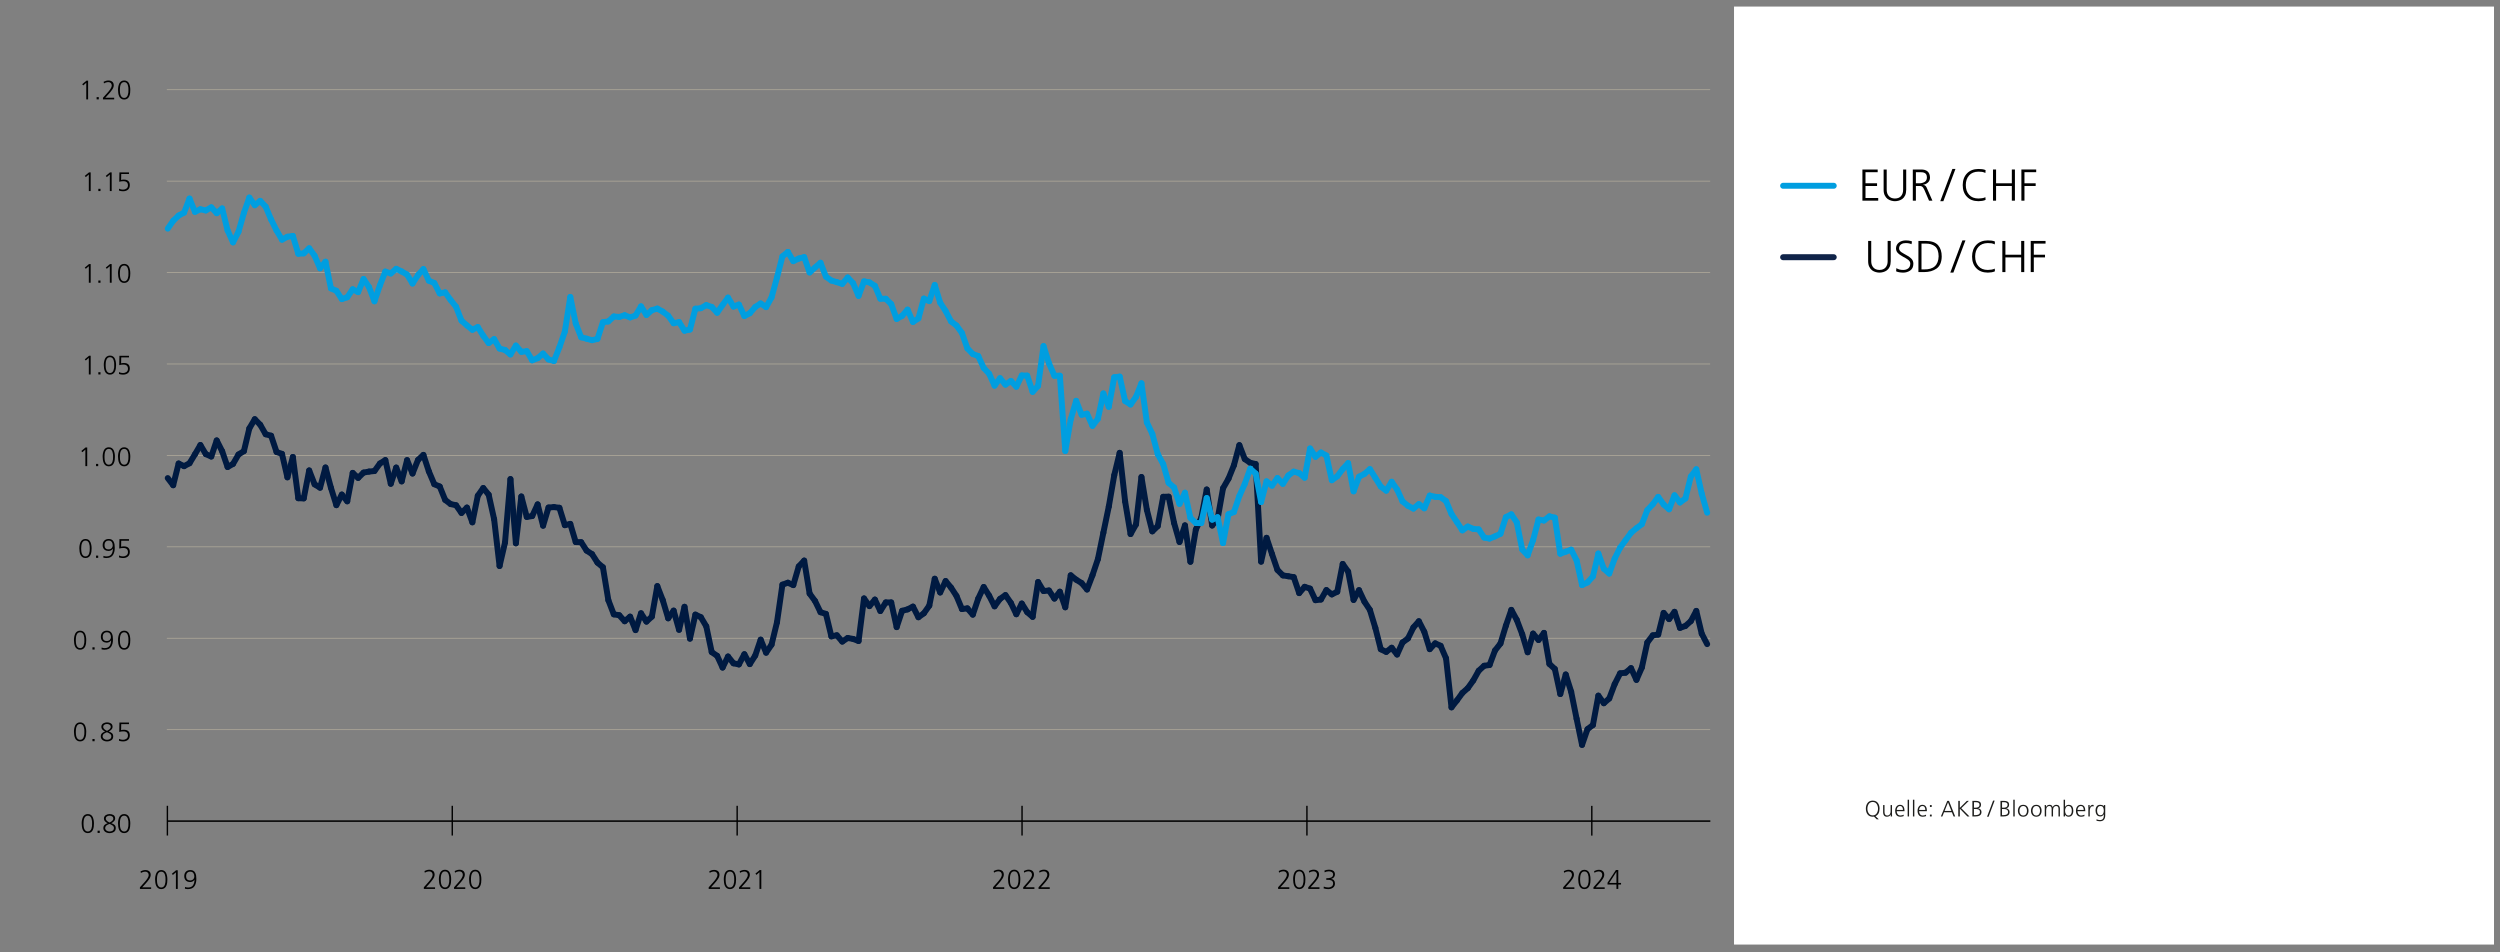 <?xml version="1.0" encoding="UTF-8"?><svg xmlns="http://www.w3.org/2000/svg" viewBox="0 0 840 320"><rect x="0" y="0" width="840" height="320" fill="#808080" stroke="none"/><defs><style>.f{stroke:#102449;}.f,.g,.h,.i,.j,.k,.l,.m{fill:none;}.f,.g,.k,.l{stroke-linecap:round;stroke-width:2px;}.g{stroke:#001a41;}.g,.k{stroke-miterlimit:10;}.h,.n,.o,.p{stroke-width:0px;}.i{stroke-width:.5px;}.i,.j{stroke:#000;stroke-linejoin:round;}.j{stroke-width:.475px;}.n{fill:#1d1d1b;}.k,.l{stroke:#009ee0;}.o{fill:#000;}.m{stroke:#b1aa9a;stroke-width:.25px;}.p{fill:#fff;}</style></defs><g id="a"><path class="o" d="M47.01,298.142l1.44-1.593c.396-.426.744-.861,1.044-1.306.3-.438.456-.849.468-1.232-.006-.342-.111-.615-.315-.819s-.468-.309-.792-.314c-.54.006-1.044.156-1.512.449l-.108-.566c.24-.12.501-.222.783-.306.276-.078.543-.117.801-.117.528,0,.96.132,1.296.396.342.271.516.688.522,1.251-.012.475-.198.963-.558,1.467-.354.511-.744.993-1.17,1.449l-1.134,1.242h3.006v.54h-3.771v-.54Z"/><path class="o" d="M54.173,292.337c.42.006.765.102,1.035.288.27.191.48.443.63.756.276.66.408,1.38.396,2.16,0,.33-.021.678-.063,1.044-.048.372-.144.72-.288,1.044-.138.324-.345.588-.621.792-.276.21-.639.317-1.089.324-.438-.007-.792-.114-1.062-.324-.276-.204-.486-.468-.63-.792-.138-.324-.234-.672-.288-1.044-.06-.366-.087-.714-.081-1.044-.012-.78.123-1.5.405-2.16.15-.312.363-.564.639-.756.27-.187.609-.282,1.017-.288ZM54.173,292.877c-.324.006-.579.093-.765.261-.198.174-.345.399-.441.675-.096.276-.159.564-.189.864-.03.312-.045.6-.045.864,0,.264.015.549.045.854.03.3.093.588.189.864.096.276.243.498.441.666.186.186.441.279.765.279.33,0,.591-.094.783-.279.192-.168.336-.39.432-.666.096-.276.162-.564.198-.864.018-.306.027-.591.027-.854,0-.265-.009-.553-.027-.864-.036-.3-.102-.588-.198-.864-.096-.275-.24-.501-.432-.675-.192-.168-.453-.255-.783-.261Z"/><path class="o" d="M59.168,292.4h.558v6.282h-.621v-5.58l-1.017.891-.342-.404,1.422-1.188Z"/><path class="o" d="M63.957,292.337c.42,0,.762.084,1.026.252.27.168.474.393.612.675.15.282.252.6.306.954.048.354.072.72.072,1.098.006.966-.198,1.773-.612,2.421-.432.66-1.173.996-2.223,1.009-.342-.007-.678-.055-1.008-.145l.054-.594c.293.132.639.198,1.035.198.804-.024,1.365-.298,1.683-.819.306-.528.456-1.125.45-1.791h-.018c-.162.258-.372.45-.63.576-.264.132-.546.197-.846.197-.21,0-.426-.032-.648-.099-.228-.06-.438-.162-.63-.306-.192-.15-.351-.352-.477-.604-.132-.252-.198-.569-.198-.954,0-.624.183-1.125.549-1.503.36-.372.861-.561,1.503-.566ZM63.858,295.83c.456,0,.81-.133,1.062-.396.246-.246.369-.579.369-.999,0-.408-.105-.768-.315-1.08-.222-.312-.567-.471-1.035-.477-.462.006-.81.144-1.044.414-.246.281-.369.639-.369,1.07,0,.967.444,1.455,1.332,1.468Z"/><path class="o" d="M142.406,298.133l1.44-1.621c.396-.433.744-.876,1.044-1.327.3-.445.456-.863.468-1.254-.006-.349-.111-.626-.315-.834-.204-.207-.468-.313-.792-.32-.54.007-1.044.159-1.512.458l-.108-.576c.24-.122.501-.227.783-.312.276-.079.543-.119.801-.119.528,0,.96.134,1.296.402.342.275.516.699.522,1.272-.012.482-.198.98-.558,1.493-.354.519-.744,1.01-1.17,1.474l-1.134,1.264h3.006v.549h-3.771v-.549Z"/><path class="o" d="M149.525,292.228c.42.006.765.104,1.035.293.27.195.48.451.63.769.276.672.408,1.404.396,2.197,0,.336-.021.69-.063,1.062-.048.378-.144.732-.288,1.062-.138.33-.345.599-.621.806-.276.214-.639.323-1.089.33-.438-.007-.792-.116-1.062-.33-.276-.207-.486-.476-.63-.806-.138-.329-.234-.684-.288-1.062-.06-.372-.087-.727-.081-1.062-.012-.793.123-1.525.405-2.197.15-.317.363-.573.639-.769.27-.189.609-.287,1.017-.293ZM149.525,292.777c-.324.007-.579.095-.765.266-.198.178-.345.406-.441.687-.096.281-.159.574-.189.879-.03.317-.045.61-.045.879s.015.559.045.87c.03.305.093.598.189.879.096.28.243.507.441.678.186.188.441.283.765.283.33,0,.591-.095.783-.283.192-.171.336-.397.432-.678.096-.281.162-.574.198-.879.018-.312.027-.602.027-.87s-.009-.562-.027-.879c-.036-.305-.102-.598-.198-.879-.096-.28-.24-.509-.432-.687-.192-.171-.453-.259-.783-.266Z"/><path class="o" d="M152.558,298.133l1.44-1.621c.396-.433.744-.876,1.044-1.327.3-.445.456-.863.468-1.254-.006-.349-.111-.626-.315-.834-.204-.207-.468-.313-.792-.32-.54.007-1.044.159-1.512.458l-.108-.576c.24-.122.501-.227.783-.312.276-.079.543-.119.801-.119.528,0,.96.134,1.296.402.342.275.516.699.522,1.272-.012.482-.198.98-.558,1.493-.354.519-.744,1.01-1.17,1.474l-1.134,1.264h3.006v.549h-3.771v-.549Z"/><path class="o" d="M159.676,292.228c.42.006.765.104,1.035.293.27.195.48.451.63.769.276.672.408,1.404.396,2.197,0,.336-.021.69-.063,1.062-.048.378-.144.732-.288,1.062-.138.33-.345.599-.621.806-.276.214-.639.323-1.089.33-.438-.007-.792-.116-1.062-.33-.276-.207-.486-.476-.63-.806-.138-.329-.234-.684-.288-1.062-.06-.372-.087-.727-.081-1.062-.012-.793.123-1.525.405-2.197.15-.317.363-.573.639-.769.27-.189.609-.287,1.017-.293ZM159.676,292.777c-.324.007-.579.095-.765.266-.198.178-.345.406-.441.687-.096.281-.159.574-.189.879-.03.317-.045.61-.045.879s.015.559.045.87c.03.305.093.598.189.879.096.28.243.507.441.678.186.188.441.283.765.283.33,0,.591-.095.783-.283.192-.171.336-.397.432-.678.096-.281.162-.574.198-.879.018-.312.027-.602.027-.87s-.009-.562-.027-.879c-.036-.305-.102-.598-.198-.879-.096-.28-.24-.509-.432-.687-.192-.171-.453-.259-.783-.266Z"/><path class="o" d="M238.117,298.138l1.44-1.605c.396-.43.743-.868,1.044-1.315.3-.441.456-.856.468-1.243-.006-.345-.111-.62-.315-.825-.204-.206-.468-.312-.792-.317-.54.006-1.044.157-1.512.453l-.108-.571c.24-.121.501-.224.783-.309.276-.078.543-.118.801-.118.528,0,.96.134,1.297.399.342.272.516.692.521,1.261-.012.478-.198.971-.558,1.479-.354.515-.744,1.001-1.17,1.461l-1.135,1.252h3.007v.544h-3.771v-.544Z"/><path class="o" d="M245.254,292.287c.42.007.766.104,1.035.291.271.193.48.447.63.762.276.665.408,1.391.396,2.177,0,.333-.021.684-.063,1.053-.048.375-.144.726-.288,1.052-.138.327-.345.593-.621.799-.275.211-.639.32-1.089.326-.438-.006-.792-.115-1.062-.326-.276-.206-.486-.472-.63-.799-.139-.326-.234-.677-.288-1.052-.061-.369-.087-.72-.081-1.053-.013-.786.123-1.512.405-2.177.149-.314.362-.568.639-.762.27-.188.608-.284,1.017-.291ZM245.254,292.832c-.323.006-.579.094-.765.263-.198.176-.345.402-.441.681-.096.278-.159.568-.188.87-.03.315-.045.605-.045.871,0,.267.015.554.045.862.029.302.093.593.188.87.097.278.243.502.441.672.186.188.441.281.765.281.33,0,.591-.094.783-.281.192-.17.336-.394.432-.672.097-.277.162-.568.198-.87.019-.309.027-.596.027-.862,0-.266-.009-.556-.027-.871-.036-.302-.102-.592-.198-.87-.096-.278-.239-.505-.432-.681-.192-.169-.453-.257-.783-.263Z"/><path class="o" d="M248.314,298.138l1.439-1.605c.396-.43.744-.868,1.044-1.315.3-.441.456-.856.468-1.243-.006-.345-.11-.62-.314-.825-.204-.206-.468-.312-.792-.317-.54.006-1.044.157-1.512.453l-.108-.571c.24-.121.501-.224.783-.309.275-.078.543-.118.801-.118.528,0,.96.134,1.296.399.342.272.516.692.522,1.261-.013.478-.198.971-.559,1.479-.354.515-.744,1.001-1.17,1.461l-1.134,1.252h3.006v.544h-3.771v-.544Z"/><path class="o" d="M255.244,292.35h.558v6.332h-.621v-5.624l-1.017.897-.342-.408,1.422-1.197Z"/><path class="o" d="M333.657,298.131l1.439-1.626c.396-.435.744-.878,1.044-1.331.3-.447.456-.866.468-1.259-.006-.349-.11-.627-.314-.835-.204-.209-.468-.315-.792-.322-.54.007-1.044.159-1.512.46l-.108-.579c.24-.122.501-.227.783-.312.275-.079.543-.119.801-.119.528,0,.96.135,1.296.404.342.275.516.701.522,1.276-.013.483-.198.982-.559,1.497-.354.521-.744,1.014-1.17,1.479l-1.134,1.268h3.006v.551h-3.771v-.551Z"/><path class="o" d="M340.766,292.208c.42.006.766.104,1.035.294.271.196.48.453.63.771.276.674.408,1.408.396,2.204,0,.337-.021.692-.063,1.065-.048.38-.144.734-.288,1.065-.138.33-.345.6-.621.808-.275.215-.639.325-1.089.331-.438-.006-.792-.116-1.062-.331-.276-.208-.486-.478-.63-.808-.139-.331-.234-.686-.288-1.065-.061-.373-.087-.729-.081-1.065-.013-.796.123-1.53.405-2.204.149-.318.362-.575.639-.771.27-.189.608-.288,1.017-.294ZM340.766,292.758c-.323.007-.579.096-.765.267-.198.178-.345.407-.441.688-.096.282-.159.576-.188.882-.03.318-.045.612-.045.882s.015.561.045.872c.029.307.093.601.188.882.097.282.243.509.441.68.186.189.441.285.765.285.33,0,.591-.096.783-.285.192-.171.336-.397.432-.68.097-.281.162-.575.198-.882.019-.312.027-.603.027-.872s-.009-.563-.027-.882c-.036-.306-.102-.6-.198-.882-.096-.281-.239-.511-.432-.688-.192-.171-.453-.26-.783-.267Z"/><path class="o" d="M343.791,298.131l1.439-1.626c.396-.435.744-.878,1.044-1.331.3-.447.456-.866.468-1.259-.006-.349-.11-.627-.314-.835-.204-.209-.468-.315-.792-.322-.54.007-1.044.159-1.512.46l-.108-.579c.24-.122.501-.227.783-.312.275-.079.543-.119.801-.119.528,0,.96.135,1.296.404.342.275.516.701.522,1.276-.013.483-.198.982-.559,1.497-.354.521-.744,1.014-1.17,1.479l-1.134,1.268h3.006v.551h-3.771v-.551Z"/><path class="o" d="M348.947,298.131l1.44-1.626c.396-.435.743-.878,1.044-1.331.3-.447.456-.866.468-1.259-.006-.349-.111-.627-.315-.835-.204-.209-.468-.315-.792-.322-.54.007-1.044.159-1.512.46l-.108-.579c.24-.122.501-.227.783-.312.276-.079.543-.119.801-.119.528,0,.96.135,1.297.404.342.275.516.701.521,1.276-.012.483-.198.982-.558,1.497-.354.521-.744,1.014-1.17,1.479l-1.135,1.268h3.007v.551h-3.771v-.551Z"/><path class="o" d="M429.44,298.131l1.439-1.626c.396-.435.744-.878,1.044-1.331.301-.447.456-.866.469-1.259-.007-.349-.111-.627-.315-.835-.204-.209-.468-.315-.792-.322-.54.007-1.044.159-1.512.46l-.108-.579c.24-.122.501-.227.783-.312.276-.079.543-.119.801-.119.528,0,.96.135,1.296.404.343.275.517.701.522,1.276-.013.483-.198.982-.559,1.497-.354.521-.743,1.014-1.17,1.479l-1.134,1.268h3.006v.551h-3.771v-.551Z"/><path class="o" d="M436.549,292.208c.42.006.765.104,1.035.294.27.196.479.453.63.771.276.674.408,1.408.396,2.204,0,.337-.021.692-.063,1.065-.048.38-.144.734-.288,1.065-.138.33-.345.6-.621.808-.275.215-.639.325-1.089.331-.438-.006-.792-.116-1.062-.331-.276-.208-.486-.478-.631-.808-.138-.331-.233-.686-.287-1.065-.061-.373-.088-.729-.081-1.065-.013-.796.122-1.53.404-2.204.15-.318.363-.575.64-.771.27-.189.608-.288,1.017-.294ZM436.549,292.758c-.324.007-.579.096-.765.267-.198.178-.346.407-.441.688-.096.282-.159.576-.188.882-.03.318-.046.612-.046.882s.016.561.046.872c.029.307.093.601.188.882.096.282.243.509.441.68.186.189.44.285.765.285.33,0,.591-.096.783-.285.191-.171.336-.397.432-.68.096-.281.162-.575.198-.882.018-.312.027-.603.027-.872s-.01-.563-.027-.882c-.036-.306-.103-.6-.198-.882-.096-.281-.24-.511-.432-.688-.192-.171-.453-.26-.783-.267Z"/><path class="o" d="M439.574,298.131l1.439-1.626c.396-.435.744-.878,1.044-1.331.301-.447.456-.866.469-1.259-.007-.349-.111-.627-.315-.835-.204-.209-.468-.315-.792-.322-.54.007-1.044.159-1.512.46l-.108-.579c.24-.122.501-.227.783-.312.276-.079.543-.119.801-.119.528,0,.96.135,1.296.404.343.275.517.701.522,1.276-.013.483-.198.982-.559,1.497-.354.521-.743,1.014-1.17,1.479l-1.134,1.268h3.006v.551h-3.771v-.551Z"/><path class="o" d="M445.63,295.083h.162c.223,0,.456-.016.702-.046.246-.024.478-.077.693-.156.222-.086.401-.215.54-.386.132-.172.197-.404.197-.698,0-.184-.042-.343-.126-.478-.084-.129-.194-.235-.333-.321-.294-.159-.62-.239-.98-.239-.492.007-.96.12-1.404.34l-.054-.597c.474-.189.98-.288,1.521-.294.54,0,1.005.119,1.396.358.39.251.591.661.603,1.23-.006.386-.126.71-.359.974-.24.27-.556.456-.945.561v.018c.426.024.75.181.972.469.223.281.333.643.333,1.084-.012.581-.23,1.031-.656,1.35-.427.324-.963.49-1.611.496-.534.006-1.05-.08-1.548-.257l.072-.606c.264.116.527.196.792.238.252.05.491.074.72.074.396,0,.762-.107,1.098-.322.33-.208.501-.551.513-1.028,0-.275-.057-.496-.171-.661-.113-.159-.258-.278-.432-.358-.174-.085-.357-.141-.549-.165-.204-.019-.394-.027-.567-.027h-.576v-.551Z"/><path class="o" d="M525.222,298.135l1.439-1.614c.396-.432.744-.872,1.044-1.322.301-.443.456-.86.469-1.249-.007-.347-.111-.623-.315-.83s-.468-.313-.792-.319c-.54.006-1.044.158-1.512.456l-.108-.574c.24-.122.501-.226.783-.311.276-.079.543-.118.801-.118.528,0,.96.134,1.296.401.343.273.517.695.522,1.268-.013.479-.198.976-.559,1.486-.354.517-.743,1.006-1.17,1.468l-1.134,1.259h3.006v.547h-3.771v-.547Z"/><path class="o" d="M532.35,292.253c.42.006.765.104,1.035.292.27.194.479.449.63.766.276.669.408,1.398.396,2.188,0,.334-.021.688-.063,1.058-.048.377-.144.729-.288,1.058-.138.329-.345.597-.621.803-.275.213-.639.322-1.089.328-.438-.006-.792-.115-1.062-.328-.276-.206-.486-.474-.631-.803-.138-.328-.233-.681-.287-1.058-.061-.37-.088-.724-.081-1.058-.013-.79.122-1.52.404-2.188.15-.316.363-.571.64-.766.27-.188.608-.286,1.017-.292ZM532.35,292.8c-.324.006-.579.095-.765.265-.198.176-.346.404-.441.684-.096.28-.159.571-.188.876-.03.315-.046.607-.046.875s.016.557.046.866c.029.305.093.596.188.876.096.279.243.504.441.675.186.188.44.282.765.282.33,0,.591-.094.783-.282.191-.171.336-.396.432-.675.096-.28.162-.571.198-.876.018-.31.027-.599.027-.866s-.01-.56-.027-.875c-.036-.305-.103-.596-.198-.876-.096-.279-.24-.508-.432-.684-.192-.17-.453-.259-.783-.265Z"/><path class="o" d="M535.401,298.135l1.439-1.614c.396-.432.744-.872,1.044-1.322.301-.443.456-.86.469-1.249-.007-.347-.111-.623-.315-.83s-.468-.313-.792-.319c-.54.006-1.044.158-1.512.456l-.108-.574c.24-.122.501-.226.783-.311.276-.079.543-.118.801-.118.528,0,.96.134,1.296.401.343.273.517.695.522,1.268-.013.479-.198.976-.559,1.486-.354.517-.743,1.006-1.17,1.468l-1.134,1.259h3.006v.547h-3.771v-.547Z"/><path class="o" d="M540.126,296.594l2.826-4.277h.792v4.35h.927v.548h-.927v1.468h-.621v-1.468h-2.997v-.62ZM543.123,292.946h-.019l-2.411,3.721h2.43v-3.721Z"/></g><g id="b"><line class="m" x1="56.055" y1="30.143" x2="574.619" y2="30.143"/><line class="m" x1="56.055" y1="91.579" x2="574.619" y2="91.579"/><line class="m" x1="56.055" y1="183.734" x2="574.619" y2="183.734"/><line class="m" x1="56.055" y1="245.17" x2="574.619" y2="245.17"/><line class="m" x1="56.055" y1="122.298" x2="574.619" y2="122.298"/><line class="m" x1="56.055" y1="60.861" x2="574.619" y2="60.861"/><line class="m" x1="56.055" y1="153.016" x2="574.619" y2="153.016"/><line class="m" x1="56.055" y1="214.452" x2="574.619" y2="214.452"/><line class="i" x1="56.242" y1="275.889" x2="574.674" y2="275.889"/><line class="j" x1="56.242" y1="270.748" x2="56.242" y2="280.748"/><line class="j" x1="151.963" y1="270.748" x2="151.963" y2="280.748"/><line class="j" x1="247.684" y1="270.748" x2="247.684" y2="280.748"/><line class="j" x1="343.406" y1="270.748" x2="343.406" y2="280.748"/><line class="j" x1="439.127" y1="270.748" x2="439.127" y2="280.748"/><line class="j" x1="534.848" y1="270.766" x2="534.848" y2="280.766"/></g><g id="c"><path class="o" d="M29.044,27.106h.558v6.282h-.621v-5.58l-1.017.891-.342-.405,1.422-1.188Z"/><path class="o" d="M32.464,32.632h.729v.756h-.729v-.756Z"/><path class="o" d="M34.597,32.848l1.44-1.593c.396-.426.744-.861,1.044-1.305.3-.438.456-.849.468-1.233-.006-.342-.111-.615-.315-.819-.204-.204-.468-.309-.792-.315-.54.006-1.044.156-1.512.45l-.108-.567c.24-.12.501-.222.783-.306.276-.078.543-.117.801-.117.528,0,.96.132,1.296.396.342.27.516.688.522,1.251-.012.474-.198.963-.558,1.467-.354.51-.744.993-1.17,1.449l-1.134,1.242h3.006v.54h-3.771v-.54Z"/><path class="o" d="M41.716,27.043c.42.006.765.103,1.035.288.27.192.48.444.63.756.276.66.408,1.38.396,2.16,0,.33-.021.678-.063,1.044-.048.372-.144.72-.288,1.044-.138.324-.345.588-.621.792-.276.21-.639.318-1.089.324-.438-.006-.792-.114-1.062-.324-.276-.204-.486-.468-.63-.792-.138-.324-.234-.672-.288-1.044-.06-.366-.087-.714-.081-1.044-.012-.78.123-1.5.405-2.16.15-.312.363-.564.639-.756.27-.186.609-.282,1.017-.288ZM41.716,27.583c-.324.006-.579.093-.765.261-.198.174-.345.399-.441.675-.096.276-.159.564-.189.864-.03.312-.045.6-.045.864,0,.264.015.549.045.855.03.3.093.588.189.864.096.276.243.498.441.666.186.186.441.279.765.279.33,0,.591-.093.783-.279.192-.168.336-.39.432-.666.096-.276.162-.564.198-.864.018-.306.027-.591.027-.855,0-.264-.009-.552-.027-.864-.036-.3-.102-.588-.198-.864-.096-.276-.24-.501-.432-.675-.192-.168-.453-.255-.783-.261Z"/><path class="o" d="M29.908,57.916h.558v6.282h-.621v-5.58l-1.017.891-.342-.405,1.422-1.188Z"/><path class="o" d="M33.04,63.442h.729v.756h-.729v-.756Z"/><path class="o" d="M36.964,57.916h.558v6.282h-.621v-5.58l-1.017.891-.342-.405,1.422-1.188Z"/><path class="o" d="M43.336,58.456h-2.601l-.045,2.016c.102-.036.228-.069.378-.099.15-.024.342-.036.576-.036,1.29.018,1.947.63,1.971,1.836-.006.696-.216,1.215-.63,1.557-.414.354-.966.531-1.656.531-.462,0-.909-.075-1.341-.225v-.639c.426.216.873.324,1.341.324.432,0,.812-.117,1.143-.351.336-.234.51-.591.522-1.071,0-.954-.525-1.428-1.575-1.422-.486,0-.939.066-1.359.198l.063-3.159h3.213v.54Z"/><path class="o" d="M29.908,88.726h.558v6.282h-.621v-5.58l-1.017.891-.342-.405,1.422-1.188Z"/><path class="o" d="M33.04,94.252h.729v.756h-.729v-.756Z"/><path class="o" d="M36.964,88.726h.558v6.282h-.621v-5.58l-1.017.891-.342-.405,1.422-1.188Z"/><path class="o" d="M41.716,88.663c.42.006.765.103,1.035.288.27.192.48.444.63.756.276.66.408,1.38.396,2.16,0,.33-.021.678-.063,1.044-.048.372-.144.72-.288,1.044-.138.324-.345.588-.621.792-.276.21-.639.318-1.089.324-.438-.006-.792-.114-1.062-.324-.276-.204-.486-.468-.63-.792-.138-.324-.234-.672-.288-1.044-.06-.366-.087-.714-.081-1.044-.012-.78.123-1.5.405-2.16.15-.312.363-.564.639-.756.27-.186.609-.282,1.017-.288ZM41.716,89.203c-.324.006-.579.093-.765.261-.198.174-.345.399-.441.675-.096.276-.159.564-.189.864-.03.312-.045.6-.045.864,0,.264.015.549.045.855.03.3.093.588.189.864.096.276.243.498.441.666.186.186.441.279.765.279.33,0,.591-.093.783-.279.192-.168.336-.39.432-.666.096-.276.162-.564.198-.864.018-.306.027-.591.027-.855,0-.264-.009-.552-.027-.864-.036-.3-.102-.588-.198-.864-.096-.276-.24-.501-.432-.675-.192-.168-.453-.255-.783-.261Z"/><path class="o" d="M29.908,119.536h.558v6.282h-.621v-5.58l-1.017.891-.342-.405,1.422-1.188Z"/><path class="o" d="M33.04,125.063h.729v.756h-.729v-.756Z"/><path class="o" d="M36.937,119.473c.42.006.765.103,1.035.288.27.192.48.444.63.756.276.66.408,1.38.396,2.16,0,.33-.021.678-.063,1.044-.048.372-.144.72-.288,1.044-.138.324-.345.588-.621.792-.276.21-.639.318-1.089.324-.438-.006-.792-.114-1.062-.324-.276-.204-.486-.468-.63-.792-.138-.324-.234-.672-.288-1.044-.06-.366-.087-.714-.081-1.044-.012-.78.123-1.5.405-2.16.15-.312.363-.564.639-.756.27-.186.609-.282,1.017-.288ZM36.937,120.013c-.324.006-.579.093-.765.261-.198.174-.345.399-.441.675-.096.276-.159.564-.189.864-.03.312-.045.6-.045.864,0,.264.015.549.045.855.03.3.093.588.189.864.096.276.243.498.441.666.186.186.441.279.765.279.33,0,.591-.093.783-.279.192-.168.336-.39.432-.666.096-.276.162-.564.198-.864.018-.306.027-.591.027-.855,0-.264-.009-.552-.027-.864-.036-.3-.102-.588-.198-.864-.096-.276-.24-.501-.432-.675-.192-.168-.453-.255-.783-.261Z"/><path class="o" d="M43.337,120.076h-2.601l-.045,2.016c.102-.036.228-.069.378-.099.15-.024.342-.036.576-.036,1.29.018,1.947.63,1.971,1.836-.006.696-.216,1.215-.63,1.557-.414.354-.966.531-1.656.531-.462,0-.909-.075-1.341-.225v-.639c.426.216.873.324,1.341.324.432,0,.812-.117,1.143-.351.336-.234.51-.591.522-1.071,0-.954-.525-1.428-1.575-1.422-.486,0-.939.066-1.359.198l.063-3.159h3.213v.54Z"/><path class="o" d="M28.747,150.346h.558v6.282h-.621v-5.58l-1.017.891-.342-.405,1.422-1.188Z"/><path class="o" d="M32.266,155.873h.729v.756h-.729v-.756Z"/><path class="o" d="M36.55,150.283c.42.006.765.103,1.035.288.27.192.48.444.63.756.276.66.408,1.38.396,2.16,0,.33-.021.678-.063,1.044-.048.372-.144.72-.288,1.044-.138.324-.345.588-.621.792-.276.21-.639.318-1.089.324-.438-.006-.792-.114-1.062-.324-.276-.204-.486-.468-.63-.792-.138-.324-.234-.672-.288-1.044-.06-.366-.087-.714-.081-1.044-.012-.78.123-1.5.405-2.16.15-.312.363-.564.639-.756.27-.186.609-.282,1.017-.288ZM36.55,150.823c-.324.006-.579.093-.765.261-.198.174-.345.399-.441.675-.096.276-.159.564-.189.864-.03.312-.045.6-.045.864,0,.264.015.549.045.855.03.3.093.588.189.864.096.276.243.498.441.666.186.186.441.279.765.279.33,0,.591-.093.783-.279.192-.168.336-.39.432-.666.096-.276.162-.564.198-.864.018-.306.027-.591.027-.855,0-.264-.009-.552-.027-.864-.036-.3-.102-.588-.198-.864-.096-.276-.24-.501-.432-.675-.192-.168-.453-.255-.783-.261Z"/><path class="o" d="M41.716,150.283c.42.006.765.103,1.035.288.27.192.48.444.63.756.276.66.408,1.38.396,2.16,0,.33-.021.678-.063,1.044-.048.372-.144.72-.288,1.044-.138.324-.345.588-.621.792-.276.21-.639.318-1.089.324-.438-.006-.792-.114-1.062-.324-.276-.204-.486-.468-.63-.792-.138-.324-.234-.672-.288-1.044-.06-.366-.087-.714-.081-1.044-.012-.78.123-1.5.405-2.16.15-.312.363-.564.639-.756.27-.186.609-.282,1.017-.288ZM41.716,150.823c-.324.006-.579.093-.765.261-.198.174-.345.399-.441.675-.096.276-.159.564-.189.864-.03.312-.045.6-.045.864,0,.264.015.549.045.855.03.3.093.588.189.864.096.276.243.498.441.666.186.186.441.279.765.279.33,0,.591-.093.783-.279.192-.168.336-.39.432-.666.096-.276.162-.564.198-.864.018-.306.027-.591.027-.855,0-.264-.009-.552-.027-.864-.036-.3-.102-.588-.198-.864-.096-.276-.24-.501-.432-.675-.192-.168-.453-.255-.783-.261Z"/><path class="o" d="M28.72,181.093c.42.006.765.103,1.035.288.27.192.48.444.63.756.276.66.408,1.38.396,2.16,0,.33-.021.678-.063,1.044-.048.372-.144.72-.288,1.044-.138.324-.345.588-.621.792-.276.21-.639.318-1.089.324-.438-.006-.792-.114-1.062-.324-.276-.204-.486-.468-.63-.792-.138-.324-.234-.672-.288-1.044-.06-.366-.087-.714-.081-1.044-.012-.78.123-1.5.405-2.16.15-.312.363-.564.639-.756.27-.186.609-.282,1.017-.288ZM28.72,181.633c-.324.006-.579.093-.765.261-.198.174-.345.399-.441.675-.096.276-.159.564-.189.864-.03.312-.045.6-.045.864,0,.264.015.549.045.855.03.3.093.588.189.864.096.276.243.498.441.666.186.186.441.279.765.279.33,0,.591-.093.783-.279.192-.168.336-.39.432-.666.096-.276.162-.564.198-.864.018-.306.027-.591.027-.855,0-.264-.009-.552-.027-.864-.036-.3-.102-.588-.198-.864-.096-.276-.24-.501-.432-.675-.192-.168-.453-.255-.783-.261Z"/><path class="o" d="M32.266,186.683h.729v.756h-.729v-.756Z"/><path class="o" d="M36.542,181.093c.42,0,.762.084,1.026.252.27.168.474.393.612.675.15.282.252.6.306.954.048.354.072.72.072,1.098.006.966-.198,1.773-.612,2.421-.432.66-1.173.996-2.223,1.008-.342-.006-.678-.054-1.008-.144l.054-.594c.293.132.639.198,1.035.198.804-.024,1.365-.297,1.683-.819.306-.528.456-1.125.45-1.791h-.018c-.162.258-.372.45-.63.576-.264.132-.546.198-.846.198-.21,0-.426-.033-.648-.099-.228-.06-.438-.162-.63-.306-.192-.15-.351-.351-.477-.603-.132-.252-.198-.57-.198-.954,0-.624.183-1.125.549-1.503.36-.372.861-.561,1.503-.567ZM36.443,184.586c.456,0,.81-.132,1.062-.396.246-.246.369-.579.369-.999,0-.408-.105-.768-.315-1.08-.222-.312-.567-.471-1.035-.477-.462.006-.81.144-1.044.414-.246.282-.369.639-.369,1.071,0,.966.444,1.455,1.332,1.467Z"/><path class="o" d="M43.336,181.696h-2.601l-.045,2.016c.102-.036.228-.069.378-.099.15-.024.342-.036.576-.036,1.29.018,1.947.63,1.971,1.836-.006.696-.216,1.215-.63,1.557-.414.354-.966.531-1.656.531-.462,0-.909-.075-1.341-.225v-.639c.426.216.873.324,1.341.324.432,0,.812-.117,1.143-.351.336-.234.51-.591.522-1.071,0-.954-.525-1.428-1.575-1.422-.486,0-.939.066-1.359.198l.063-3.159h3.213v.54Z"/><path class="o" d="M26.911,211.903c.42.006.765.103,1.035.288.27.192.48.444.63.756.276.66.408,1.379.396,2.16,0,.33-.021.678-.063,1.044-.048.372-.144.72-.288,1.044-.138.324-.345.588-.621.792-.276.21-.639.318-1.089.324-.438-.006-.792-.114-1.062-.324-.276-.204-.486-.468-.63-.792-.138-.324-.234-.672-.288-1.044-.06-.366-.087-.714-.081-1.044-.012-.78.123-1.5.405-2.16.15-.312.363-.564.639-.756.27-.186.609-.282,1.017-.288ZM26.911,212.443c-.324.006-.579.093-.765.261-.198.174-.345.399-.441.675-.096.276-.159.564-.189.864-.03.312-.045.601-.045.864s.015.549.045.854c.03.301.093.589.189.864.096.276.243.498.441.666.186.187.441.279.765.279.33,0,.591-.093.783-.279.192-.168.336-.39.432-.666.096-.275.162-.563.198-.864.018-.306.027-.591.027-.854s-.009-.552-.027-.864c-.036-.3-.102-.587-.198-.864-.096-.276-.24-.501-.432-.675-.192-.168-.453-.255-.783-.261Z"/><path class="o" d="M31.06,217.492h.729v.756h-.729v-.756Z"/><path class="o" d="M35.938,211.903c.42,0,.762.084,1.026.252.27.168.474.393.612.675.15.282.252.6.306.954.048.354.072.719.072,1.097.006.967-.198,1.773-.612,2.422-.432.66-1.173.995-2.223,1.008-.342-.006-.678-.055-1.008-.145l.054-.594c.293.132.639.198,1.035.198.804-.024,1.365-.297,1.683-.819.306-.527.456-1.125.45-1.791h-.018c-.162.258-.372.45-.63.576-.264.132-.546.198-.846.198-.21,0-.426-.033-.648-.1-.228-.06-.438-.162-.63-.306-.192-.149-.351-.351-.477-.603-.132-.253-.198-.57-.198-.954,0-.624.183-1.125.549-1.503.36-.372.861-.561,1.503-.567ZM35.839,215.395c.456,0,.81-.132,1.062-.396.246-.246.369-.579.369-.999,0-.407-.105-.768-.315-1.08-.222-.312-.567-.471-1.035-.477-.462.006-.81.144-1.044.414-.246.282-.369.639-.369,1.071,0,.966.444,1.455,1.332,1.467Z"/><path class="o" d="M41.716,211.903c.42.006.765.103,1.035.288.27.192.48.444.63.756.276.66.408,1.379.396,2.16,0,.33-.021.678-.063,1.044-.048.372-.144.72-.288,1.044-.138.324-.345.588-.621.792-.276.21-.639.318-1.089.324-.438-.006-.792-.114-1.062-.324-.276-.204-.486-.468-.63-.792-.138-.324-.234-.672-.288-1.044-.06-.366-.087-.714-.081-1.044-.012-.78.123-1.5.405-2.16.15-.312.363-.564.639-.756.27-.186.609-.282,1.017-.288ZM41.716,212.443c-.324.006-.579.093-.765.261-.198.174-.345.399-.441.675-.096.276-.159.564-.189.864-.03.312-.045.601-.045.864s.015.549.045.854c.03.301.093.589.189.864.096.276.243.498.441.666.186.187.441.279.765.279.33,0,.591-.093.783-.279.192-.168.336-.39.432-.666.096-.275.162-.563.198-.864.018-.306.027-.591.027-.854s-.009-.552-.027-.864c-.036-.3-.102-.587-.198-.864-.096-.276-.24-.501-.432-.675-.192-.168-.453-.255-.783-.261Z"/><path class="o" d="M26.911,242.712c.42.007.765.103,1.035.288.27.192.48.444.63.757.276.659.408,1.38.396,2.159,0,.33-.021.679-.063,1.044-.048.372-.144.721-.288,1.044-.138.324-.345.589-.621.792-.276.211-.639.318-1.089.324-.438-.006-.792-.113-1.062-.324-.276-.203-.486-.468-.63-.792-.138-.323-.234-.672-.288-1.044-.06-.365-.087-.714-.081-1.044-.012-.779.123-1.5.405-2.159.15-.312.363-.564.639-.757.27-.186.609-.281,1.017-.288ZM26.911,243.252c-.324.007-.579.094-.765.262-.198.174-.345.398-.441.675-.096.276-.159.563-.189.864-.03.312-.045.6-.045.863,0,.265.015.55.045.855.03.3.093.588.189.864.096.275.243.498.441.666.186.186.441.278.765.278.33,0,.591-.093.783-.278.192-.168.336-.391.432-.666.096-.276.162-.564.198-.864.018-.306.027-.591.027-.855,0-.264-.009-.552-.027-.863-.036-.301-.102-.588-.198-.864-.096-.276-.24-.501-.432-.675-.192-.168-.453-.255-.783-.262Z"/><path class="o" d="M31.06,248.302h.729v.756h-.729v-.756Z"/><path class="o" d="M34.056,244.18c0-.271.066-.498.198-.685.12-.186.276-.336.468-.45.408-.222.816-.333,1.224-.333.51,0,.948.114,1.314.343.366.239.555.615.567,1.125-.012.384-.15.705-.414.963-.27.27-.562.485-.873.647.444.139.804.327,1.08.567.27.24.408.603.414,1.089-.012.606-.234,1.035-.666,1.287-.42.258-.894.387-1.422.387-.522,0-.993-.138-1.413-.414-.198-.132-.357-.306-.477-.521-.132-.204-.198-.45-.198-.738.006-.474.147-.837.423-1.089.27-.246.612-.435,1.026-.567-.33-.149-.618-.354-.864-.611-.252-.258-.381-.591-.387-.999ZM37.414,247.393c0-.198-.048-.369-.144-.514-.09-.144-.213-.264-.369-.359-.144-.108-.3-.201-.468-.279-.174-.072-.336-.144-.486-.216-.18.066-.357.135-.531.207-.174.078-.33.171-.468.279-.138.102-.249.228-.333.378-.09.149-.135.336-.135.558,0,.168.045.321.135.459.084.145.195.268.333.369.294.204.627.306.999.306.384.006.723-.084,1.017-.27.294-.187.444-.492.45-.918ZM34.677,244.234c0,.18.045.336.135.468.084.139.189.261.315.369.132.108.27.201.414.279s.279.149.405.216c.306-.145.588-.321.846-.531.132-.107.234-.23.306-.369.072-.126.108-.27.108-.432-.006-.336-.141-.585-.405-.747-.258-.156-.543-.234-.855-.234-.336,0-.627.081-.873.243-.258.162-.39.408-.396.738Z"/><path class="o" d="M43.336,243.316h-2.601l-.045,2.016c.102-.036.228-.068.378-.099.15-.024.342-.036.576-.036,1.29.019,1.947.63,1.971,1.836-.006.696-.216,1.215-.63,1.558-.414.354-.966.53-1.656.53-.462,0-.909-.074-1.341-.225v-.639c.426.216.873.323,1.341.323.432,0,.812-.117,1.143-.351.336-.234.51-.591.522-1.071,0-.954-.525-1.428-1.575-1.422-.486,0-.939.066-1.359.198l.063-3.159h3.213v.54Z"/><path class="o" d="M29.503,273.523c.42.006.765.103,1.035.288.27.192.48.444.63.756.276.66.408,1.38.396,2.16,0,.33-.021.678-.063,1.044-.048.372-.144.72-.288,1.044-.138.324-.345.588-.621.792-.276.21-.639.318-1.089.324-.438-.006-.792-.114-1.062-.324-.276-.204-.486-.468-.63-.792-.138-.324-.234-.672-.288-1.044-.06-.366-.087-.714-.081-1.044-.012-.78.123-1.5.405-2.16.15-.312.363-.563.639-.756.27-.186.609-.282,1.017-.288ZM29.503,274.063c-.324.006-.579.093-.765.261-.198.174-.345.399-.441.675-.096.276-.159.564-.189.864-.03.312-.045.601-.045.864s.015.549.045.854c.03.301.093.589.189.864.096.276.243.498.441.666.186.187.441.279.765.279.33,0,.591-.093.783-.279.192-.168.336-.39.432-.666.096-.275.162-.563.198-.864.018-.306.027-.591.027-.854s-.009-.552-.027-.864c-.036-.3-.102-.588-.198-.864-.096-.275-.24-.501-.432-.675-.192-.168-.453-.255-.783-.261Z"/><path class="o" d="M32.788,279.112h.729v.756h-.729v-.756Z"/><path class="o" d="M34.921,274.99c0-.27.066-.498.198-.684.12-.187.276-.336.468-.45.408-.222.816-.333,1.224-.333.51,0,.948.114,1.314.342.366.24.555.615.567,1.125-.012.384-.15.705-.414.963-.27.271-.562.486-.873.648.444.138.804.327,1.08.566.27.24.408.604.414,1.09-.012.605-.234,1.034-.666,1.286-.42.259-.894.388-1.422.388-.522,0-.993-.139-1.413-.414-.198-.132-.357-.307-.477-.522-.132-.204-.198-.45-.198-.737.006-.475.147-.838.423-1.09.27-.245.612-.435,1.026-.566-.33-.15-.618-.354-.864-.612-.252-.258-.381-.591-.387-.999ZM38.278,278.203c0-.197-.048-.369-.144-.513-.09-.144-.213-.264-.369-.36-.144-.107-.3-.2-.468-.278-.174-.072-.336-.145-.486-.217-.18.066-.357.136-.531.207-.174.078-.33.172-.468.279-.138.103-.249.229-.333.378-.09.15-.135.336-.135.559,0,.168.045.32.135.459.084.144.195.267.333.368.294.204.627.307.999.307.384.006.723-.084,1.017-.271.294-.186.444-.491.45-.918ZM35.542,275.044c0,.181.045.337.135.469.084.138.189.261.315.369.132.107.27.2.414.278s.279.15.405.216c.306-.144.588-.32.846-.53.132-.108.234-.231.306-.369.072-.126.108-.271.108-.433-.006-.336-.141-.585-.405-.746-.258-.156-.543-.234-.855-.234-.336,0-.627.081-.873.243-.258.162-.39.408-.396.737Z"/><path class="o" d="M41.716,273.523c.42.006.765.103,1.035.288.27.192.48.444.63.756.276.66.408,1.38.396,2.16,0,.33-.021.678-.063,1.044-.048.372-.144.72-.288,1.044-.138.324-.345.588-.621.792-.276.21-.639.318-1.089.324-.438-.006-.792-.114-1.062-.324-.276-.204-.486-.468-.63-.792-.138-.324-.234-.672-.288-1.044-.06-.366-.087-.714-.081-1.044-.012-.78.123-1.5.405-2.16.15-.312.363-.563.639-.756.27-.186.609-.282,1.017-.288ZM41.716,274.063c-.324.006-.579.093-.765.261-.198.174-.345.399-.441.675-.096.276-.159.564-.189.864-.03.312-.045.601-.045.864s.015.549.045.854c.03.301.093.589.189.864.096.276.243.498.441.666.186.187.441.279.765.279.33,0,.591-.093.783-.279.192-.168.336-.39.432-.666.096-.275.162-.563.198-.864.018-.306.027-.591.027-.854s-.009-.552-.027-.864c-.036-.3-.102-.588-.198-.864-.096-.275-.24-.501-.432-.675-.192-.168-.453-.255-.783-.261Z"/></g><g id="d"><polyline class="h" points="56.055 275.778 569.95 275.778 569.95 29.071 56.055 29.071"/><polyline class="h" points="56.055 275.778 569.95 275.778 569.95 29.071 56.055 29.071"/><path class="h" d="M16.465,276.51c0,4.066-1.996,6.312-5.5,6.312-3.091,0-5.184-2.189-5.233-6.146,0-4.011,2.288-6.22,5.5-6.22,3.334,0,5.232,2.245,5.232,6.055ZM7.874,276.694c0,3.11,1.265,4.877,3.212,4.877,2.19,0,3.237-1.933,3.237-4.987,0-2.944-.998-4.876-3.212-4.876-1.874,0-3.237,1.729-3.237,4.986Z"/><path class="h" d="M18.603,281.663c0-.681.608-1.159,1.46-1.159.852,0,1.436.479,1.436,1.159,0,.663-.56,1.159-1.46,1.159-.852,0-1.436-.496-1.436-1.159Z"/><path class="h" d="M23.275,279.584c0-1.509,1.193-2.576,3.14-3.202l-.024-.056c-1.752-.625-2.507-1.656-2.507-2.687,0-1.896,2.118-3.184,4.892-3.184,3.066,0,4.6,1.454,4.6,2.944,0,1.013-.657,2.098-2.604,2.798v.055c1.971.589,3.188,1.638,3.188,3.092,0,2.079-2.361,3.478-5.379,3.478-3.31,0-5.306-1.49-5.306-3.238ZM31.793,279.509c0-1.453-1.339-2.152-3.48-2.612-1.85.404-2.848,1.324-2.848,2.466-.073,1.214,1.144,2.281,3.164,2.281,1.922,0,3.164-.901,3.164-2.135ZM25.903,273.529c0,1.196,1.193,1.841,3.018,2.208,1.363-.35,2.41-1.085,2.41-2.171,0-.957-.755-1.951-2.677-1.951-1.777,0-2.75.884-2.75,1.914Z"/><path class="h" d="M46.464,276.51c0,4.066-1.996,6.312-5.5,6.312-3.091,0-5.184-2.189-5.233-6.146,0-4.011,2.288-6.22,5.5-6.22,3.334,0,5.232,2.245,5.232,6.055ZM37.874,276.694c0,3.11,1.266,4.877,3.212,4.877,2.19,0,3.237-1.933,3.237-4.987,0-2.944-.998-4.876-3.212-4.876-1.874,0-3.237,1.729-3.237,4.986Z"/><path class="h" d="M16.465,245.807c0,4.066-1.996,6.312-5.5,6.312-3.091,0-5.184-2.189-5.233-6.146,0-4.011,2.288-6.22,5.5-6.22,3.334,0,5.232,2.245,5.232,6.055ZM7.874,245.991c0,3.11,1.265,4.877,3.212,4.877,2.19,0,3.237-1.933,3.237-4.987,0-2.944-.998-4.876-3.212-4.876-1.874,0-3.237,1.729-3.237,4.986Z"/><path class="h" d="M18.603,250.96c0-.681.608-1.159,1.46-1.159.852,0,1.436.479,1.436,1.159,0,.663-.56,1.159-1.46,1.159-.852,0-1.436-.496-1.436-1.159Z"/><path class="h" d="M23.275,248.88c0-1.509,1.193-2.576,3.14-3.202l-.024-.056c-1.752-.625-2.507-1.656-2.507-2.687,0-1.896,2.118-3.184,4.892-3.184,3.066,0,4.6,1.454,4.6,2.944,0,1.013-.657,2.098-2.604,2.798v.055c1.971.589,3.188,1.638,3.188,3.092,0,2.079-2.361,3.478-5.379,3.478-3.31,0-5.306-1.49-5.306-3.238ZM31.793,248.806c0-1.453-1.339-2.152-3.48-2.612-1.85.404-2.848,1.324-2.848,2.466-.073,1.214,1.144,2.281,3.164,2.281,1.922,0,3.164-.901,3.164-2.135ZM25.903,242.826c0,1.196,1.193,1.841,3.018,2.208,1.363-.35,2.41-1.085,2.41-2.171,0-.957-.755-1.951-2.677-1.951-1.777,0-2.75.884-2.75,1.914Z"/><path class="h" d="M45.394,241.317h-6.036l-.608,3.073c.365-.037.706-.073,1.29-.073,1.217,0,2.434.202,3.407.644,1.241.534,2.263,1.564,2.263,3.073,0,2.337-2.458,4.085-5.89,4.085-1.728,0-3.188-.368-3.943-.735l.536-1.233c.657.295,1.947.662,3.383.662,2.02,0,3.748-.993,3.748-2.595-.024-1.545-1.387-2.649-4.551-2.649-.9,0-1.606.073-2.19.129l1.022-5.741h7.569v1.361Z"/><path class="h" d="M16.465,215.103c0,4.066-1.996,6.312-5.5,6.312-3.091,0-5.184-2.189-5.233-6.146,0-4.011,2.288-6.219,5.5-6.219,3.334,0,5.232,2.245,5.232,6.054ZM7.874,215.287c0,3.11,1.265,4.877,3.212,4.877,2.19,0,3.237-1.933,3.237-4.987,0-2.944-.998-4.876-3.212-4.876-1.874,0-3.237,1.73-3.237,4.987Z"/><path class="h" d="M18.603,220.255c0-.681.608-1.159,1.46-1.159.852,0,1.436.479,1.436,1.159,0,.662-.56,1.159-1.46,1.159-.852,0-1.436-.497-1.436-1.159Z"/><path class="h" d="M24.711,220.072c.462.036.998,0,1.728-.056,1.241-.129,2.409-.515,3.31-1.159,1.046-.718,1.801-1.767,2.093-3.184h-.073c-.876.81-2.142,1.288-3.724,1.288-2.848,0-4.673-1.619-4.673-3.662,0-2.263,2.166-4.25,5.403-4.25s5.232,1.987,5.232,5.042c0,2.632-1.168,4.472-2.726,5.613-1.217.901-2.896,1.453-4.6,1.601-.779.092-1.46.11-1.971.092v-1.324ZM25.489,213.189c0,1.49,1.192,2.54,3.042,2.54,1.436,0,2.556-.534,3.115-1.252.122-.147.195-.331.195-.589,0-2.042-.998-3.606-3.237-3.606-1.825,0-3.115,1.214-3.115,2.907Z"/><path class="h" d="M46.464,215.103c0,4.066-1.996,6.312-5.5,6.312-3.091,0-5.184-2.189-5.233-6.146,0-4.011,2.288-6.219,5.5-6.219,3.334,0,5.232,2.245,5.232,6.054ZM37.874,215.287c0,3.11,1.266,4.877,3.212,4.877,2.19,0,3.237-1.933,3.237-4.987,0-2.944-.998-4.876-3.212-4.876-1.874,0-3.237,1.73-3.237,4.987Z"/><path class="h" d="M16.465,184.399c0,4.067-1.996,6.312-5.5,6.312-3.091,0-5.184-2.19-5.233-6.146,0-4.012,2.288-6.22,5.5-6.22,3.334,0,5.232,2.245,5.232,6.054ZM7.874,184.583c0,3.11,1.265,4.876,3.212,4.876,2.19,0,3.237-1.932,3.237-4.987,0-2.944-.998-4.876-3.212-4.876-1.874,0-3.237,1.73-3.237,4.987Z"/><path class="h" d="M18.603,189.551c0-.681.608-1.159,1.46-1.159.852,0,1.436.479,1.436,1.159,0,.663-.56,1.16-1.46,1.16-.852,0-1.436-.497-1.436-1.16Z"/><path class="h" d="M24.711,189.367c.462.037.998,0,1.728-.055,1.241-.129,2.409-.515,3.31-1.159,1.046-.718,1.801-1.767,2.093-3.184h-.073c-.876.81-2.142,1.288-3.724,1.288-2.848,0-4.673-1.619-4.673-3.662,0-2.263,2.166-4.25,5.403-4.25s5.232,1.987,5.232,5.042c0,2.631-1.168,4.472-2.726,5.613-1.217.901-2.896,1.454-4.6,1.601-.779.092-1.46.111-1.971.092v-1.325ZM25.489,182.485c0,1.491,1.192,2.54,3.042,2.54,1.436,0,2.556-.534,3.115-1.251.122-.147.195-.331.195-.589,0-2.042-.998-3.606-3.237-3.606-1.825,0-3.115,1.214-3.115,2.907Z"/><path class="h" d="M45.394,179.909h-6.036l-.608,3.073c.365-.037.706-.074,1.29-.074,1.217,0,2.434.203,3.407.644,1.241.534,2.263,1.564,2.263,3.073,0,2.337-2.458,4.085-5.89,4.085-1.728,0-3.188-.368-3.943-.736l.536-1.233c.657.294,1.947.663,3.383.663,2.02,0,3.748-.994,3.748-2.595-.024-1.546-1.387-2.65-4.551-2.65-.9,0-1.606.074-2.19.129l1.022-5.742h7.569v1.362Z"/><path class="h" d="M10.6,149.353h-.049l-2.75,1.122-.414-1.233,3.456-1.398h1.825v11.961h-2.069v-10.452Z"/><path class="h" d="M18.603,158.848c0-.681.608-1.159,1.46-1.159.852,0,1.436.479,1.436,1.159,0,.663-.56,1.16-1.46,1.16-.852,0-1.436-.497-1.436-1.16Z"/><path class="h" d="M33.983,153.696c0,4.067-1.996,6.312-5.5,6.312-3.091,0-5.184-2.19-5.233-6.146,0-4.012,2.288-6.22,5.5-6.22,3.334,0,5.232,2.245,5.232,6.054ZM25.392,153.88c0,3.11,1.266,4.876,3.212,4.876,2.19,0,3.237-1.932,3.237-4.987,0-2.944-.998-4.876-3.212-4.876-1.874,0-3.237,1.73-3.237,4.987Z"/><path class="h" d="M46.464,153.696c0,4.067-1.996,6.312-5.5,6.312-3.091,0-5.184-2.19-5.233-6.146,0-4.012,2.288-6.22,5.5-6.22,3.334,0,5.232,2.245,5.232,6.054ZM37.874,153.88c0,3.11,1.266,4.876,3.212,4.876,2.19,0,3.237-1.932,3.237-4.987,0-2.944-.998-4.876-3.212-4.876-1.874,0-3.237,1.73-3.237,4.987Z"/><path class="h" d="M10.6,118.649h-.049l-2.75,1.122-.414-1.233,3.456-1.398h1.825v11.961h-2.069v-10.452Z"/><path class="h" d="M18.603,128.144c0-.681.608-1.159,1.46-1.159.852,0,1.436.479,1.436,1.159,0,.663-.56,1.16-1.46,1.16-.852,0-1.436-.497-1.436-1.16Z"/><path class="h" d="M33.983,122.992c0,4.067-1.996,6.312-5.5,6.312-3.091,0-5.184-2.19-5.233-6.146,0-4.012,2.288-6.22,5.5-6.22,3.334,0,5.232,2.245,5.232,6.054ZM25.392,123.176c0,3.11,1.266,4.876,3.212,4.876,2.19,0,3.237-1.932,3.237-4.987,0-2.944-.998-4.876-3.212-4.876-1.874,0-3.237,1.73-3.237,4.987Z"/><path class="h" d="M45.394,118.502h-6.036l-.608,3.073c.365-.037.706-.074,1.29-.074,1.217,0,2.434.203,3.407.644,1.241.534,2.263,1.564,2.263,3.073,0,2.337-2.458,4.085-5.89,4.085-1.728,0-3.188-.368-3.943-.736l.536-1.233c.657.294,1.947.663,3.383.663,2.02,0,3.748-.994,3.748-2.595-.024-1.546-1.387-2.65-4.551-2.65-.9,0-1.606.074-2.19.129l1.022-5.742h7.569v1.362Z"/><path class="h" d="M10.6,87.946h-.049l-2.75,1.122-.414-1.233,3.456-1.398h1.825v11.961h-2.069v-10.452Z"/><path class="h" d="M18.603,97.441c0-.681.608-1.159,1.46-1.159.852,0,1.436.479,1.436,1.159,0,.663-.56,1.16-1.46,1.16-.852,0-1.436-.497-1.436-1.16Z"/><path class="h" d="M28.118,87.946h-.049l-2.75,1.122-.414-1.233,3.456-1.398h1.825v11.961h-2.069v-10.452Z"/><path class="h" d="M46.464,92.289c0,4.067-1.996,6.312-5.5,6.312-3.091,0-5.184-2.19-5.233-6.146,0-4.012,2.288-6.22,5.5-6.22,3.334,0,5.232,2.245,5.232,6.054ZM37.874,92.473c0,3.11,1.266,4.876,3.212,4.876,2.19,0,3.237-1.932,3.237-4.987,0-2.944-.998-4.876-3.212-4.876-1.874,0-3.237,1.73-3.237,4.987Z"/><path class="h" d="M10.6,57.242h-.049l-2.75,1.122-.414-1.233,3.456-1.398h1.825v11.961h-2.069v-10.452Z"/><path class="h" d="M18.603,66.737c0-.681.608-1.159,1.46-1.159.852,0,1.436.479,1.436,1.159,0,.663-.56,1.16-1.46,1.16-.852,0-1.436-.497-1.436-1.16Z"/><path class="h" d="M28.118,57.242h-.049l-2.75,1.122-.414-1.233,3.456-1.398h1.825v11.961h-2.069v-10.452Z"/><path class="h" d="M45.394,57.094h-6.036l-.608,3.073c.365-.037.706-.074,1.29-.074,1.217,0,2.434.203,3.407.644,1.241.534,2.263,1.564,2.263,3.073,0,2.337-2.458,4.085-5.89,4.085-1.728,0-3.188-.368-3.943-.736l.536-1.233c.657.294,1.947.663,3.383.663,2.02,0,3.748-.994,3.748-2.595-.024-1.546-1.387-2.65-4.551-2.65-.9,0-1.606.074-2.19.129l1.022-5.742h7.569v1.362Z"/><path class="h" d="M10.6,26.538h-.049l-2.75,1.122-.414-1.233,3.456-1.398h1.825v11.961h-2.069v-10.452Z"/><path class="h" d="M18.603,36.033c0-.681.608-1.159,1.46-1.159.852,0,1.436.479,1.436,1.159,0,.663-.56,1.16-1.46,1.16-.852,0-1.436-.497-1.436-1.16Z"/><path class="h" d="M23.469,36.99v-.994l1.679-1.233c4.04-2.908,5.866-4.454,5.89-6.257,0-1.214-.779-2.337-3.139-2.337-1.436,0-2.629.552-3.359,1.012l-.682-1.141c1.095-.699,2.653-1.214,4.479-1.214,3.407,0,4.843,1.767,4.843,3.478,0,2.208-2.118,3.993-5.452,6.422l-1.266.883v.037h7.106v1.343h-10.1Z"/><path class="h" d="M46.464,30.88c0,4.067-1.996,6.312-5.5,6.312-3.091,0-5.184-2.19-5.233-6.146,0-4.012,2.288-6.22,5.5-6.22,3.334,0,5.232,2.245,5.232,6.054ZM37.874,31.065c0,3.11,1.266,4.876,3.212,4.876,2.19,0,3.237-1.932,3.237-4.987,0-2.944-.998-4.876-3.212-4.876-1.874,0-3.237,1.73-3.237,4.987Z"/><line class="g" x1="610.838" y1="42.372" x2="675.721" y2="42.372"/><line class="g" x1="58.19" y1="163.038" x2="56.362" y2="160.637"/><line class="g" x1="60.018" y1="155.742" x2="58.19" y2="163.038"/><line class="g" x1="61.846" y1="156.633" x2="60.018" y2="155.742"/><line class="g" x1="63.673" y1="155.656" x2="61.846" y2="156.633"/><line class="g" x1="65.501" y1="152.648" x2="63.673" y2="155.656"/><line class="g" x1="67.329" y1="149.528" x2="65.501" y2="152.648"/><line class="g" x1="69.156" y1="152.592" x2="67.329" y2="149.528"/><line class="g" x1="70.984" y1="153.397" x2="69.156" y2="152.592"/><line class="g" x1="72.812" y1="147.987" x2="70.984" y2="153.397"/><line class="g" x1="74.64" y1="151.604" x2="72.812" y2="147.987"/><line class="g" x1="76.467" y1="156.921" x2="74.64" y2="151.604"/><line class="g" x1="78.295" y1="155.878" x2="76.467" y2="156.921"/><line class="g" x1="80.123" y1="152.727" x2="78.295" y2="155.878"/><line class="g" x1="81.95" y1="151.585" x2="80.123" y2="152.727"/><line class="g" x1="83.778" y1="143.94" x2="81.95" y2="151.585"/><line class="g" x1="85.606" y1="140.851" x2="83.778" y2="143.94"/><line class="g" x1="87.433" y1="142.718" x2="85.606" y2="140.851"/><line class="g" x1="89.261" y1="145.911" x2="87.433" y2="142.718"/><line class="g" x1="91.089" y1="146.396" x2="89.261" y2="145.911"/><line class="g" x1="92.917" y1="151.861" x2="91.089" y2="146.396"/><line class="g" x1="94.744" y1="152.5" x2="92.917" y2="151.861"/><line class="g" x1="96.572" y1="160.385" x2="94.744" y2="152.5"/><line class="g" x1="98.4" y1="153.544" x2="96.572" y2="160.385"/><line class="g" x1="100.227" y1="167.404" x2="98.4" y2="153.544"/><line class="g" x1="102.055" y1="167.459" x2="100.227" y2="167.404"/><line class="g" x1="103.883" y1="158.07" x2="102.055" y2="167.459"/><line class="g" x1="105.711" y1="162.743" x2="103.883" y2="158.07"/><line class="g" x1="107.538" y1="163.873" x2="105.711" y2="162.743"/><line class="g" x1="109.366" y1="157.081" x2="107.538" y2="163.873"/><line class="g" x1="111.194" y1="163.897" x2="109.366" y2="157.081"/><line class="g" x1="113.021" y1="169.737" x2="111.194" y2="163.897"/><line class="g" x1="114.849" y1="166.169" x2="113.021" y2="169.737"/><line class="g" x1="116.677" y1="168.442" x2="114.849" y2="166.169"/><line class="g" x1="118.505" y1="158.887" x2="116.677" y2="168.442"/><line class="g" x1="120.332" y1="160.581" x2="118.505" y2="158.887"/><line class="g" x1="122.16" y1="158.788" x2="120.332" y2="160.581"/><line class="g" x1="123.988" y1="158.451" x2="122.16" y2="158.788"/><line class="g" x1="125.815" y1="158.266" x2="123.988" y2="158.451"/><line class="g" x1="127.643" y1="155.749" x2="125.815" y2="158.266"/><line class="g" x1="129.471" y1="154.594" x2="127.643" y2="155.749"/><line class="g" x1="131.298" y1="162.546" x2="129.471" y2="154.594"/><line class="g" x1="133.126" y1="157.1" x2="131.298" y2="162.546"/><line class="g" x1="134.954" y1="161.748" x2="133.126" y2="157.1"/><line class="g" x1="136.782" y1="154.606" x2="134.954" y2="161.748"/><line class="g" x1="138.609" y1="159.108" x2="136.782" y2="154.606"/><line class="g" x1="140.437" y1="154.551" x2="138.609" y2="159.108"/><line class="g" x1="142.265" y1="152.844" x2="140.437" y2="154.551"/><line class="g" x1="144.092" y1="158.377" x2="142.265" y2="152.844"/><line class="g" x1="145.92" y1="162.688" x2="144.092" y2="158.377"/><line class="g" x1="147.748" y1="163.468" x2="145.92" y2="162.688"/><line class="g" x1="149.576" y1="167.975" x2="147.748" y2="163.468"/><line class="g" x1="151.403" y1="169.369" x2="149.576" y2="167.975"/><line class="g" x1="153.231" y1="169.762" x2="151.403" y2="169.369"/><line class="g" x1="155.059" y1="172.359" x2="153.231" y2="169.762"/><line class="g" x1="156.886" y1="170.542" x2="155.059" y2="172.359"/><line class="g" x1="158.714" y1="175.503" x2="156.886" y2="170.542"/><line class="g" x1="160.542" y1="166.569" x2="158.714" y2="175.503"/><line class="g" x1="162.37" y1="163.977" x2="160.542" y2="166.569"/><line class="g" x1="164.197" y1="166.225" x2="162.37" y2="163.977"/><line class="g" x1="166.025" y1="174.459" x2="164.197" y2="166.225"/><line class="g" x1="167.853" y1="190.18" x2="166.025" y2="174.459"/><line class="g" x1="169.68" y1="182.307" x2="167.853" y2="190.18"/><line class="g" x1="171.508" y1="160.974" x2="169.68" y2="182.307"/><line class="g" x1="173.336" y1="182.553" x2="171.508" y2="160.974"/><line class="g" x1="175.163" y1="166.82" x2="173.336" y2="182.553"/><line class="g" x1="176.991" y1="173.692" x2="175.163" y2="166.82"/><line class="g" x1="178.819" y1="173.397" x2="176.991" y2="173.692"/><line class="g" x1="180.647" y1="169.467" x2="178.819" y2="173.397"/><line class="g" x1="182.474" y1="176.633" x2="180.647" y2="169.467"/><line class="g" x1="184.302" y1="170.529" x2="182.474" y2="176.633"/><line class="g" x1="186.13" y1="170.382" x2="184.302" y2="170.529"/><line class="g" x1="187.957" y1="170.615" x2="186.13" y2="170.382"/><line class="g" x1="189.785" y1="176.467" x2="187.957" y2="170.615"/><line class="g" x1="191.613" y1="176.025" x2="189.785" y2="176.467"/><line class="g" x1="193.441" y1="182.129" x2="191.613" y2="176.025"/><line class="g" x1="195.268" y1="182.178" x2="193.441" y2="182.129"/><line class="g" x1="197.096" y1="184.997" x2="195.268" y2="182.178"/><line class="g" x1="198.924" y1="186.188" x2="197.096" y2="184.997"/><line class="g" x1="200.751" y1="189.044" x2="198.924" y2="186.188"/><line class="g" x1="202.579" y1="190.597" x2="200.751" y2="189.044"/><line class="g" x1="204.407" y1="201.669" x2="202.579" y2="190.597"/><line class="g" x1="206.235" y1="206.422" x2="204.407" y2="201.669"/><line class="g" x1="208.062" y1="206.711" x2="206.235" y2="206.422"/><line class="g" x1="209.89" y1="208.743" x2="208.062" y2="206.711"/><line class="g" x1="211.718" y1="207.19" x2="209.89" y2="208.743"/><line class="g" x1="213.545" y1="211.715" x2="211.718" y2="207.19"/><line class="g" x1="215.373" y1="206.054" x2="213.545" y2="211.715"/><line class="g" x1="217.201" y1="208.866" x2="215.373" y2="206.054"/><line class="g" x1="219.028" y1="207.184" x2="217.201" y2="208.866"/><line class="g" x1="220.856" y1="196.928" x2="219.028" y2="207.184"/><line class="g" x1="222.684" y1="201.651" x2="220.856" y2="196.928"/><line class="g" x1="224.512" y1="207.755" x2="222.684" y2="201.651"/><line class="g" x1="226.339" y1="205.163" x2="224.512" y2="207.755"/><line class="g" x1="228.167" y1="211.617" x2="226.339" y2="205.163"/><line class="g" x1="229.995" y1="203.88" x2="228.167" y2="211.617"/><line class="g" x1="231.822" y1="214.589" x2="229.995" y2="203.88"/><line class="g" x1="233.65" y1="206.502" x2="231.822" y2="214.589"/><line class="g" x1="235.478" y1="207.374" x2="233.65" y2="206.502"/><line class="g" x1="237.306" y1="210.444" x2="235.478" y2="207.374"/><line class="g" x1="239.133" y1="219.109" x2="237.306" y2="210.444"/><line class="g" x1="240.961" y1="220.362" x2="239.133" y2="219.109"/><line class="g" x1="242.789" y1="224.304" x2="240.961" y2="220.362"/><line class="g" x1="244.616" y1="220.583" x2="242.789" y2="224.304"/><line class="g" x1="246.444" y1="222.873" x2="244.616" y2="220.583"/><line class="g" x1="248.272" y1="223.248" x2="246.444" y2="222.873"/><line class="g" x1="250.1" y1="219.815" x2="248.272" y2="223.248"/><line class="g" x1="251.927" y1="223.143" x2="250.1" y2="219.815"/><line class="g" x1="253.755" y1="220.263" x2="251.927" y2="223.143"/><line class="g" x1="255.583" y1="214.921" x2="253.755" y2="220.263"/><line class="g" x1="257.41" y1="219.305" x2="255.583" y2="214.921"/><line class="g" x1="259.238" y1="216.61" x2="257.41" y2="219.305"/><line class="g" x1="261.066" y1="209.106" x2="259.238" y2="216.61"/><line class="g" x1="262.894" y1="196.45" x2="261.066" y2="209.106"/><line class="g" x1="264.721" y1="195.792" x2="262.894" y2="196.45"/><line class="g" x1="266.549" y1="196.597" x2="264.721" y2="195.792"/><line class="g" x1="268.377" y1="190.321" x2="266.549" y2="196.597"/><line class="g" x1="270.204" y1="188.356" x2="268.377" y2="190.321"/><line class="g" x1="272.032" y1="199.44" x2="270.204" y2="188.356"/><line class="g" x1="273.86" y1="201.945" x2="272.032" y2="199.44"/><line class="g" x1="275.687" y1="205.704" x2="273.86" y2="201.945"/><line class="g" x1="277.515" y1="206.269" x2="275.687" y2="205.704"/><line class="g" x1="279.343" y1="213.822" x2="277.515" y2="206.269"/><line class="g" x1="281.171" y1="213.447" x2="279.343" y2="213.822"/><line class="g" x1="282.998" y1="215.578" x2="281.171" y2="213.447"/><line class="g" x1="284.826" y1="214.356" x2="282.998" y2="215.578"/><line class="g" x1="286.654" y1="214.681" x2="284.826" y2="214.356"/><line class="g" x1="288.481" y1="215.388" x2="286.654" y2="214.681"/><line class="g" x1="290.309" y1="201.073" x2="288.481" y2="215.388"/><line class="g" x1="292.137" y1="203.659" x2="290.309" y2="201.073"/><line class="g" x1="293.965" y1="201.46" x2="292.137" y2="203.659"/><line class="g" x1="295.792" y1="205.311" x2="293.965" y2="201.46"/><line class="g" x1="297.62" y1="202.412" x2="295.792" y2="205.311"/><line class="g" x1="299.448" y1="202.418" x2="297.62" y2="202.412"/><line class="g" x1="301.275" y1="210.721" x2="299.448" y2="202.418"/><line class="g" x1="303.103" y1="205.231" x2="301.275" y2="210.721"/><line class="g" x1="304.931" y1="204.758" x2="303.103" y2="205.231"/><line class="g" x1="306.759" y1="203.818" x2="304.931" y2="204.758"/><line class="g" x1="308.586" y1="207.398" x2="306.759" y2="203.818"/><line class="g" x1="310.414" y1="206.072" x2="308.586" y2="207.398"/><line class="g" x1="312.242" y1="203.493" x2="310.414" y2="206.072"/><line class="g" x1="314.069" y1="194.454" x2="312.242" y2="203.493"/><line class="g" x1="315.897" y1="199.078" x2="314.069" y2="194.454"/><line class="g" x1="317.725" y1="195.227" x2="315.897" y2="199.078"/><line class="g" x1="319.552" y1="197.438" x2="317.725" y2="195.227"/><line class="g" x1="321.38" y1="200.244" x2="319.552" y2="197.438"/><line class="g" x1="323.208" y1="204.641" x2="321.38" y2="200.244"/><line class="g" x1="325.036" y1="204.414" x2="323.208" y2="204.641"/><line class="g" x1="326.863" y1="206.52" x2="325.036" y2="204.414"/><line class="g" x1="328.691" y1="201.116" x2="326.863" y2="206.52"/><line class="g" x1="330.519" y1="197.229" x2="328.691" y2="201.116"/><line class="g" x1="332.346" y1="200.134" x2="330.519" y2="197.229"/><line class="g" x1="334.174" y1="203.732" x2="332.346" y2="200.134"/><line class="g" x1="336.002" y1="201.233" x2="334.174" y2="203.732"/><line class="g" x1="337.83" y1="199.944" x2="336.002" y2="201.233"/><line class="g" x1="339.657" y1="202.59" x2="337.83" y2="199.944"/><line class="g" x1="341.485" y1="206.385" x2="339.657" y2="202.59"/><line class="g" x1="343.313" y1="202.787" x2="341.485" y2="206.385"/><line class="g" x1="345.14" y1="205.691" x2="343.313" y2="202.787"/><line class="g" x1="346.968" y1="207.27" x2="345.14" y2="205.691"/><line class="g" x1="348.796" y1="195.559" x2="346.968" y2="207.27"/><line class="g" x1="350.624" y1="198.593" x2="348.796" y2="195.559"/><line class="g" x1="352.451" y1="198.402" x2="350.624" y2="198.593"/><line class="g" x1="354.279" y1="201.129" x2="352.451" y2="198.402"/><line class="g" x1="356.107" y1="198.808" x2="354.279" y2="201.129"/><line class="g" x1="357.934" y1="204.052" x2="356.107" y2="198.808"/><line class="g" x1="359.762" y1="193.299" x2="357.934" y2="204.052"/><line class="g" x1="361.59" y1="194.779" x2="359.762" y2="193.299"/><line class="g" x1="363.417" y1="195.897" x2="361.59" y2="194.779"/><line class="g" x1="365.245" y1="198.077" x2="363.417" y2="195.897"/><line class="g" x1="367.073" y1="193.269" x2="365.245" y2="198.077"/><line class="g" x1="368.901" y1="187.846" x2="367.073" y2="193.269"/><line class="g" x1="370.728" y1="179.01" x2="368.901" y2="187.846"/><line class="g" x1="372.556" y1="170.192" x2="370.728" y2="179.01"/><line class="g" x1="374.384" y1="159.685" x2="372.556" y2="170.192"/><line class="g" x1="376.211" y1="152.156" x2="374.384" y2="159.685"/><line class="g" x1="378.039" y1="168.491" x2="376.211" y2="152.156"/><line class="g" x1="379.867" y1="179.446" x2="378.039" y2="168.491"/><line class="g" x1="381.695" y1="176.203" x2="379.867" y2="179.446"/><line class="g" x1="383.522" y1="160.274" x2="381.695" y2="176.203"/><line class="g" x1="385.35" y1="171.328" x2="383.522" y2="160.274"/><line class="g" x1="387.178" y1="178.537" x2="385.35" y2="171.328"/><line class="g" x1="389.005" y1="176.768" x2="387.178" y2="178.537"/><line class="g" x1="390.833" y1="166.925" x2="389.005" y2="176.768"/><line class="g" x1="392.661" y1="166.882" x2="390.833" y2="166.925"/><line class="g" x1="394.489" y1="175.712" x2="392.661" y2="166.882"/><line class="g" x1="396.316" y1="182.111" x2="394.489" y2="175.712"/><line class="g" x1="398.144" y1="176.517" x2="396.316" y2="182.111"/><line class="g" x1="399.972" y1="188.755" x2="398.144" y2="176.517"/><line class="g" x1="401.799" y1="177.935" x2="399.972" y2="188.755"/><line class="g" x1="403.627" y1="173.974" x2="401.799" y2="177.935"/><line class="g" x1="405.455" y1="164.475" x2="403.627" y2="173.974"/><line class="g" x1="407.282" y1="176.578" x2="405.455" y2="164.475"/><line class="g" x1="409.11" y1="174.367" x2="407.282" y2="176.578"/><line class="g" x1="410.938" y1="164.063" x2="409.11" y2="174.367"/><line class="g" x1="412.766" y1="160.858" x2="410.938" y2="164.063"/><line class="g" x1="414.593" y1="156.344" x2="412.766" y2="160.858"/><line class="g" x1="416.421" y1="149.571" x2="414.593" y2="156.344"/><line class="g" x1="418.249" y1="154.256" x2="416.421" y2="149.571"/><line class="g" x1="420.076" y1="155.503" x2="418.249" y2="154.256"/><line class="g" x1="421.904" y1="155.914" x2="420.076" y2="155.503"/><line class="g" x1="423.732" y1="188.718" x2="421.904" y2="155.914"/><line class="g" x1="425.56" y1="180.705" x2="423.732" y2="188.718"/><line class="g" x1="427.387" y1="186.151" x2="425.56" y2="180.705"/><line class="g" x1="429.215" y1="191.482" x2="427.387" y2="186.151"/><line class="g" x1="431.043" y1="193.336" x2="429.215" y2="191.482"/><line class="g" x1="432.87" y1="193.625" x2="431.043" y2="193.336"/><line class="g" x1="434.698" y1="193.92" x2="432.87" y2="193.625"/><line class="g" x1="436.526" y1="199.287" x2="434.698" y2="193.92"/><line class="g" x1="438.354" y1="197.168" x2="436.526" y2="199.287"/><line class="g" x1="440.181" y1="197.776" x2="438.354" y2="197.168"/><line class="g" x1="442.009" y1="201.669" x2="440.181" y2="197.776"/><line class="g" x1="443.837" y1="201.442" x2="442.009" y2="201.669"/><line class="g" x1="445.664" y1="198.261" x2="443.837" y2="201.442"/><line class="g" x1="447.492" y1="199.723" x2="445.664" y2="198.261"/><line class="g" x1="449.32" y1="198.826" x2="447.492" y2="199.723"/><line class="g" x1="451.147" y1="189.486" x2="449.32" y2="198.826"/><line class="g" x1="452.975" y1="192.059" x2="451.147" y2="189.486"/><line class="g" x1="454.803" y1="201.583" x2="452.975" y2="192.059"/><line class="g" x1="456.631" y1="198.286" x2="454.803" y2="201.583"/><line class="g" x1="458.458" y1="202.173" x2="456.631" y2="198.286"/><line class="g" x1="460.286" y1="204.93" x2="458.458" y2="202.173"/><line class="g" x1="462.114" y1="210.972" x2="460.286" y2="204.93"/><line class="g" x1="463.941" y1="218.151" x2="462.114" y2="210.972"/><line class="g" x1="465.769" y1="219.041" x2="463.941" y2="218.151"/><line class="g" x1="467.597" y1="217.641" x2="465.769" y2="219.041"/><line class="g" x1="469.425" y1="219.926" x2="467.597" y2="217.641"/><line class="g" x1="471.252" y1="215.873" x2="469.425" y2="219.926"/><line class="g" x1="473.08" y1="214.516" x2="471.252" y2="215.873"/><line class="g" x1="474.908" y1="210.807" x2="473.08" y2="214.516"/><line class="g" x1="476.735" y1="208.737" x2="474.908" y2="210.807"/><line class="g" x1="478.563" y1="212.287" x2="476.735" y2="208.737"/><line class="g" x1="480.391" y1="218.114" x2="478.563" y2="212.287"/><line class="g" x1="482.219" y1="216.167" x2="480.391" y2="218.114"/><line class="g" x1="484.046" y1="216.984" x2="482.219" y2="216.167"/><line class="g" x1="485.874" y1="221.221" x2="484.046" y2="216.984"/><line class="g" x1="487.702" y1="237.672" x2="485.874" y2="221.221"/><line class="g" x1="489.529" y1="235.339" x2="487.702" y2="237.672"/><line class="g" x1="491.357" y1="232.833" x2="489.529" y2="235.339"/><line class="g" x1="493.185" y1="231.212" x2="491.357" y2="232.833"/><line class="g" x1="495.012" y1="228.645" x2="493.185" y2="231.212"/><line class="g" x1="496.84" y1="225.372" x2="495.012" y2="228.645"/><line class="g" x1="498.668" y1="223.702" x2="496.84" y2="225.372"/><line class="g" x1="500.496" y1="223.438" x2="498.668" y2="223.702"/><line class="g" x1="502.323" y1="218.562" x2="500.496" y2="223.438"/><line class="g" x1="504.151" y1="216.229" x2="502.323" y2="218.562"/><line class="g" x1="505.979" y1="210.236" x2="504.151" y2="216.229"/><line class="g" x1="507.806" y1="204.918" x2="505.979" y2="210.236"/><line class="g" x1="509.634" y1="208.277" x2="507.806" y2="204.918"/><line class="g" x1="511.462" y1="213.097" x2="509.634" y2="208.277"/><line class="g" x1="513.29" y1="219.164" x2="511.462" y2="213.097"/><line class="g" x1="515.117" y1="212.882" x2="513.29" y2="219.164"/><line class="g" x1="516.945" y1="215.05" x2="515.117" y2="212.882"/><line class="g" x1="518.773" y1="212.643" x2="516.945" y2="215.05"/><line class="g" x1="520.6" y1="223.094" x2="518.773" y2="212.643"/><line class="g" x1="522.428" y1="224.777" x2="520.6" y2="223.094"/><line class="g" x1="524.256" y1="233.202" x2="522.428" y2="224.777"/><line class="g" x1="526.084" y1="226.625" x2="524.256" y2="233.202"/><line class="g" x1="527.911" y1="232.428" x2="526.084" y2="226.625"/><line class="g" x1="529.739" y1="241.504" x2="527.911" y2="232.428"/><line class="g" x1="531.567" y1="250.279" x2="529.739" y2="241.504"/><line class="g" x1="533.394" y1="245.004" x2="531.567" y2="250.279"/><line class="g" x1="535.222" y1="243.61" x2="533.394" y2="245.004"/><line class="g" x1="537.05" y1="233.736" x2="535.222" y2="243.61"/><line class="g" x1="538.878" y1="236.285" x2="537.05" y2="233.736"/><line class="g" x1="540.705" y1="234.7" x2="538.878" y2="236.285"/><line class="g" x1="542.533" y1="229.855" x2="540.705" y2="234.7"/><line class="g" x1="544.361" y1="226.238" x2="542.533" y2="229.855"/><line class="g" x1="546.188" y1="226.03" x2="544.361" y2="226.238"/><line class="g" x1="548.016" y1="224.494" x2="546.188" y2="226.03"/><line class="g" x1="549.844" y1="228.443" x2="548.016" y2="224.494"/><line class="g" x1="551.671" y1="224.267" x2="549.844" y2="228.443"/><line class="g" x1="553.499" y1="215.867" x2="551.671" y2="224.267"/><line class="g" x1="555.327" y1="213.478" x2="553.499" y2="215.867"/><line class="g" x1="557.155" y1="213.22" x2="555.327" y2="213.478"/><line class="g" x1="558.982" y1="205.931" x2="557.155" y2="213.22"/><line class="g" x1="560.81" y1="208.019" x2="558.982" y2="205.931"/><line class="g" x1="562.638" y1="205.569" x2="560.81" y2="208.019"/><line class="g" x1="564.465" y1="210.972" x2="562.638" y2="205.569"/><line class="g" x1="566.293" y1="210.328" x2="564.465" y2="210.972"/><line class="g" x1="568.121" y1="208.7" x2="566.293" y2="210.328"/><line class="g" x1="569.949" y1="205.268" x2="568.121" y2="208.7"/><line class="g" x1="571.776" y1="212.919" x2="569.949" y2="205.268"/><line class="g" x1="573.604" y1="216.425" x2="571.776" y2="212.919"/><line class="k" x1="610.838" y1="79.216" x2="675.721" y2="79.216"/><line class="k" x1="58.19" y1="74.181" x2="56.362" y2="76.821"/><line class="k" x1="60.018" y1="72.431" x2="58.19" y2="74.181"/><line class="k" x1="61.846" y1="71.448" x2="60.018" y2="72.431"/><line class="k" x1="63.673" y1="66.72" x2="61.846" y2="71.448"/><line class="k" x1="65.501" y1="71.181" x2="63.673" y2="66.72"/><line class="k" x1="67.329" y1="70.312" x2="65.501" y2="71.181"/><line class="k" x1="69.156" y1="70.711" x2="67.329" y2="70.312"/><line class="k" x1="70.984" y1="69.668" x2="69.156" y2="70.711"/><line class="k" x1="72.812" y1="71.633" x2="70.984" y2="69.668"/><line class="k" x1="74.64" y1="70.03" x2="72.812" y2="71.633"/><line class="k" x1="76.467" y1="77.405" x2="74.64" y2="70.03"/><line class="k" x1="78.295" y1="81.433" x2="76.467" y2="77.405"/><line class="k" x1="80.123" y1="77.911" x2="78.295" y2="81.433"/><line class="k" x1="81.95" y1="71.51" x2="80.123" y2="77.911"/><line class="k" x1="83.778" y1="66.382" x2="81.95" y2="71.51"/><line class="k" x1="85.606" y1="68.955" x2="83.778" y2="66.382"/><line class="k" x1="87.433" y1="67.488" x2="85.606" y2="68.955"/><line class="k" x1="89.261" y1="69.443" x2="87.433" y2="67.488"/><line class="k" x1="91.089" y1="73.763" x2="89.261" y2="69.443"/><line class="k" x1="92.917" y1="77.436" x2="91.089" y2="73.763"/><line class="k" x1="94.744" y1="80.531" x2="92.917" y2="77.436"/><line class="k" x1="96.572" y1="79.554" x2="94.744" y2="80.531"/><line class="k" x1="98.4" y1="79.278" x2="96.572" y2="79.554"/><line class="k" x1="100.227" y1="85.265" x2="98.4" y2="79.278"/><line class="k" x1="102.055" y1="85.13" x2="100.227" y2="85.265"/><line class="k" x1="103.883" y1="83.414" x2="102.055" y2="85.13"/><line class="k" x1="105.711" y1="85.941" x2="103.883" y2="83.414"/><line class="k" x1="107.538" y1="90.147" x2="105.711" y2="85.941"/><line class="k" x1="109.366" y1="87.933" x2="107.538" y2="90.147"/><line class="k" x1="111.194" y1="96.902" x2="109.366" y2="87.933"/><line class="k" x1="113.021" y1="97.7" x2="111.194" y2="96.902"/><line class="k" x1="114.849" y1="100.494" x2="113.021" y2="97.7"/><line class="k" x1="116.677" y1="99.88" x2="114.849" y2="100.494"/><line class="k" x1="118.505" y1="97.2" x2="116.677" y2="99.88"/><line class="k" x1="120.332" y1="98.161" x2="118.505" y2="97.2"/><line class="k" x1="122.16" y1="93.739" x2="120.332" y2="98.161"/><line class="k" x1="123.988" y1="96.466" x2="122.16" y2="93.739"/><line class="k" x1="125.815" y1="101.231" x2="123.988" y2="96.466"/><line class="k" x1="127.643" y1="95.889" x2="125.815" y2="101.231"/><line class="k" x1="129.471" y1="91.252" x2="127.643" y2="95.889"/><line class="k" x1="131.298" y1="91.897" x2="129.471" y2="91.252"/><line class="k" x1="133.126" y1="90.316" x2="131.298" y2="91.897"/><line class="k" x1="134.954" y1="91.218" x2="133.126" y2="90.316"/><line class="k" x1="136.782" y1="92.265" x2="134.954" y2="91.218"/><line class="k" x1="138.609" y1="95.262" x2="136.782" y2="92.265"/><line class="k" x1="140.437" y1="92.44" x2="138.609" y2="95.262"/><line class="k" x1="142.265" y1="90.411" x2="140.437" y2="92.44"/><line class="k" x1="144.092" y1="94.313" x2="142.265" y2="90.411"/><line class="k" x1="145.92" y1="95.09" x2="144.092" y2="94.313"/><line class="k" x1="147.748" y1="98.59" x2="145.92" y2="95.09"/><line class="k" x1="149.576" y1="98.231" x2="147.748" y2="98.59"/><line class="k" x1="151.403" y1="100.807" x2="149.576" y2="98.231"/><line class="k" x1="153.231" y1="103.07" x2="151.403" y2="100.807"/><line class="k" x1="155.059" y1="107.74" x2="153.231" y2="103.07"/><line class="k" x1="156.886" y1="109.337" x2="155.059" y2="107.74"/><line class="k" x1="158.714" y1="110.811" x2="156.886" y2="109.337"/><line class="k" x1="160.542" y1="109.889" x2="158.714" y2="110.811"/><line class="k" x1="162.37" y1="112.816" x2="160.542" y2="109.889"/><line class="k" x1="164.197" y1="115.269" x2="162.37" y2="112.816"/><line class="k" x1="166.025" y1="113.939" x2="164.197" y2="115.269"/><line class="k" x1="167.853" y1="117.12" x2="166.025" y2="113.939"/><line class="k" x1="169.68" y1="117.587" x2="167.853" y2="117.12"/><line class="k" x1="171.508" y1="119.101" x2="169.68" y2="117.587"/><line class="k" x1="173.336" y1="116.101" x2="171.508" y2="119.101"/><line class="k" x1="175.163" y1="118.229" x2="173.336" y2="116.101"/><line class="k" x1="176.991" y1="117.996" x2="175.163" y2="118.229"/><line class="k" x1="178.819" y1="121.066" x2="176.991" y2="117.996"/><line class="k" x1="180.647" y1="120.348" x2="178.819" y2="121.066"/><line class="k" x1="182.474" y1="118.79" x2="180.647" y2="120.348"/><line class="k" x1="184.302" y1="120.774" x2="182.474" y2="118.79"/><line class="k" x1="186.13" y1="121.284" x2="184.302" y2="120.774"/><line class="k" x1="187.957" y1="116.687" x2="186.13" y2="121.284"/><line class="k" x1="189.785" y1="111.412" x2="187.957" y2="116.687"/><line class="k" x1="191.613" y1="99.785" x2="189.785" y2="111.412"/><line class="k" x1="193.441" y1="108.682" x2="191.613" y2="99.785"/><line class="k" x1="195.268" y1="113.33" x2="193.441" y2="108.682"/><line class="k" x1="197.096" y1="113.798" x2="195.268" y2="113.33"/><line class="k" x1="198.924" y1="114.305" x2="197.096" y2="113.798"/><line class="k" x1="200.751" y1="113.88" x2="198.924" y2="114.305"/><line class="k" x1="202.579" y1="108.274" x2="200.751" y2="113.88"/><line class="k" x1="204.407" y1="108.001" x2="202.579" y2="108.274"/><line class="k" x1="206.235" y1="106.334" x2="204.407" y2="108.001"/><line class="k" x1="208.062" y1="106.503" x2="206.235" y2="106.334"/><line class="k" x1="209.89" y1="105.919" x2="208.062" y2="106.503"/><line class="k" x1="211.718" y1="106.653" x2="209.89" y2="105.919"/><line class="k" x1="213.545" y1="106.021" x2="211.718" y2="106.653"/><line class="k" x1="215.373" y1="102.936" x2="213.545" y2="106.021"/><line class="k" x1="217.201" y1="105.824" x2="215.373" y2="102.936"/><line class="k" x1="219.028" y1="104.226" x2="217.201" y2="105.824"/><line class="k" x1="220.856" y1="103.681" x2="219.028" y2="104.226"/><line class="k" x1="222.684" y1="104.712" x2="220.856" y2="103.681"/><line class="k" x1="224.512" y1="106.091" x2="222.684" y2="104.712"/><line class="k" x1="226.339" y1="108.618" x2="224.512" y2="106.091"/><line class="k" x1="228.167" y1="108.222" x2="226.339" y2="108.618"/><line class="k" x1="229.995" y1="111.111" x2="228.167" y2="108.222"/><line class="k" x1="231.822" y1="110.731" x2="229.995" y2="111.111"/><line class="k" x1="233.65" y1="103.73" x2="231.822" y2="110.731"/><line class="k" x1="235.478" y1="103.555" x2="233.65" y2="103.73"/><line class="k" x1="237.306" y1="102.519" x2="235.478" y2="103.555"/><line class="k" x1="239.133" y1="103.128" x2="237.306" y2="102.519"/><line class="k" x1="240.961" y1="105.078" x2="239.133" y2="103.128"/><line class="k" x1="242.789" y1="102.458" x2="240.961" y2="105.078"/><line class="k" x1="244.616" y1="99.992" x2="242.789" y2="102.458"/><line class="k" x1="246.444" y1="103.004" x2="244.616" y2="99.992"/><line class="k" x1="248.272" y1="102.339" x2="246.444" y2="103.004"/><line class="k" x1="250.1" y1="106.187" x2="248.272" y2="102.339"/><line class="k" x1="251.927" y1="105.256" x2="250.1" y2="106.187"/><line class="k" x1="253.755" y1="103.153" x2="251.927" y2="105.256"/><line class="k" x1="255.583" y1="101.968" x2="253.755" y2="103.153"/><line class="k" x1="257.41" y1="103.199" x2="255.583" y2="101.968"/><line class="k" x1="259.238" y1="99.943" x2="257.41" y2="103.199"/><line class="k" x1="261.066" y1="93.257" x2="259.238" y2="99.943"/><line class="k" x1="262.894" y1="86.152" x2="261.066" y2="93.257"/><line class="k" x1="264.721" y1="84.646" x2="262.894" y2="86.152"/><line class="k" x1="266.549" y1="87.747" x2="264.721" y2="84.646"/><line class="k" x1="268.377" y1="86.868" x2="266.549" y2="87.747"/><line class="k" x1="270.204" y1="86.392" x2="268.377" y2="86.868"/><line class="k" x1="272.032" y1="91.55" x2="270.204" y2="86.392"/><line class="k" x1="273.86" y1="89.877" x2="272.032" y2="91.55"/><line class="k" x1="275.687" y1="88.286" x2="273.86" y2="89.877"/><line class="k" x1="277.515" y1="92.959" x2="275.687" y2="88.286"/><line class="k" x1="279.343" y1="94.258" x2="277.515" y2="92.959"/><line class="k" x1="281.171" y1="94.795" x2="279.343" y2="94.258"/><line class="k" x1="282.998" y1="95.394" x2="281.171" y2="94.795"/><line class="k" x1="284.826" y1="93.245" x2="282.998" y2="95.394"/><line class="k" x1="286.654" y1="95.185" x2="284.826" y2="93.245"/><line class="k" x1="288.481" y1="99.419" x2="286.654" y2="95.185"/><line class="k" x1="290.309" y1="94.538" x2="288.481" y2="99.419"/><line class="k" x1="292.137" y1="94.885" x2="290.309" y2="94.538"/><line class="k" x1="293.965" y1="96.042" x2="292.137" y2="94.885"/><line class="k" x1="295.792" y1="100.374" x2="293.965" y2="96.042"/><line class="k" x1="297.62" y1="100.384" x2="295.792" y2="100.374"/><line class="k" x1="299.448" y1="102.177" x2="297.62" y2="100.384"/><line class="k" x1="301.275" y1="107.175" x2="299.448" y2="102.177"/><line class="k" x1="303.103" y1="106.128" x2="301.275" y2="107.175"/><line class="k" x1="304.931" y1="104.034" x2="303.103" y2="106.128"/><line class="k" x1="306.759" y1="108.179" x2="304.931" y2="104.034"/><line class="k" x1="308.586" y1="106.976" x2="306.759" y2="108.179"/><line class="k" x1="310.414" y1="100.319" x2="308.586" y2="106.976"/><line class="k" x1="312.242" y1="101.17" x2="310.414" y2="100.319"/><line class="k" x1="314.069" y1="95.75" x2="312.242" y2="101.17"/><line class="k" x1="315.897" y1="101.701" x2="314.069" y2="95.75"/><line class="k" x1="317.725" y1="104.495" x2="315.897" y2="101.701"/><line class="k" x1="319.552" y1="107.989" x2="317.725" y2="104.495"/><line class="k" x1="321.38" y1="109.38" x2="319.552" y2="107.989"/><line class="k" x1="323.208" y1="111.888" x2="321.38" y2="109.38"/><line class="k" x1="325.036" y1="117.043" x2="323.208" y2="111.888"/><line class="k" x1="326.863" y1="118.959" x2="325.036" y2="117.043"/><line class="k" x1="328.691" y1="119.629" x2="326.863" y2="118.959"/><line class="k" x1="330.519" y1="123.632" x2="328.691" y2="119.629"/><line class="k" x1="332.346" y1="125.573" x2="330.519" y2="123.632"/><line class="k" x1="334.174" y1="129.577" x2="332.346" y2="125.573"/><line class="k" x1="336.002" y1="127.071" x2="334.174" y2="129.577"/><line class="k" x1="337.83" y1="129.245" x2="336.002" y2="127.071"/><line class="k" x1="339.657" y1="128.002" x2="337.83" y2="129.245"/><line class="k" x1="341.485" y1="129.939" x2="339.657" y2="128.002"/><line class="k" x1="343.313" y1="126.159" x2="341.485" y2="129.939"/><line class="k" x1="345.14" y1="126.205" x2="343.313" y2="126.159"/><line class="k" x1="346.968" y1="131.677" x2="345.14" y2="126.205"/><line class="k" x1="348.796" y1="129.641" x2="346.968" y2="131.677"/><line class="k" x1="350.624" y1="116.282" x2="348.796" y2="129.641"/><line class="k" x1="352.451" y1="122.06" x2="350.624" y2="116.282"/><line class="k" x1="354.279" y1="126.261" x2="352.451" y2="122.06"/><line class="k" x1="356.107" y1="126.236" x2="354.279" y2="126.261"/><line class="k" x1="357.934" y1="151.536" x2="356.107" y2="126.236"/><line class="k" x1="359.762" y1="140.897" x2="357.934" y2="151.536"/><line class="k" x1="361.59" y1="134.677" x2="359.762" y2="140.897"/><line class="k" x1="363.417" y1="139.371" x2="361.59" y2="134.677"/><line class="k" x1="365.245" y1="138.997" x2="363.417" y2="139.371"/><line class="k" x1="367.073" y1="143.093" x2="365.245" y2="138.997"/><line class="k" x1="368.901" y1="140.707" x2="367.073" y2="143.093"/><line class="k" x1="370.728" y1="132.202" x2="368.901" y2="140.707"/><line class="k" x1="372.556" y1="136.691" x2="370.728" y2="132.202"/><line class="k" x1="374.384" y1="126.758" x2="372.556" y2="136.691"/><line class="k" x1="376.211" y1="126.543" x2="374.384" y2="126.758"/><line class="k" x1="378.039" y1="134.741" x2="376.211" y2="126.543"/><line class="k" x1="379.867" y1="135.914" x2="378.039" y2="134.741"/><line class="k" x1="381.695" y1="133.341" x2="379.867" y2="135.914"/><line class="k" x1="383.522" y1="128.785" x2="381.695" y2="133.341"/><line class="k" x1="385.35" y1="141.938" x2="383.522" y2="128.785"/><line class="k" x1="387.178" y1="145.788" x2="385.35" y2="141.938"/><line class="k" x1="389.005" y1="152.586" x2="387.178" y2="145.788"/><line class="k" x1="390.833" y1="155.936" x2="389.005" y2="152.586"/><line class="k" x1="392.661" y1="162.246" x2="390.833" y2="155.936"/><line class="k" x1="394.489" y1="163.79" x2="392.661" y2="162.246"/><line class="k" x1="396.316" y1="169.317" x2="394.489" y2="163.79"/><line class="k" x1="398.144" y1="165.549" x2="396.316" y2="169.317"/><line class="k" x1="399.972" y1="174.008" x2="398.144" y2="165.549"/><line class="k" x1="401.799" y1="175.728" x2="399.972" y2="174.008"/><line class="k" x1="403.627" y1="175.767" x2="401.799" y2="175.728"/><line class="k" x1="405.455" y1="167.345" x2="403.627" y2="175.767"/><line class="k" x1="407.282" y1="174.607" x2="405.455" y2="167.345"/><line class="k" x1="409.11" y1="173.787" x2="407.282" y2="174.607"/><line class="k" x1="410.938" y1="182.473" x2="409.11" y2="173.787"/><line class="k" x1="412.766" y1="172.768" x2="410.938" y2="182.473"/><line class="k" x1="414.593" y1="172.04" x2="412.766" y2="172.768"/><line class="k" x1="416.421" y1="166.664" x2="414.593" y2="172.04"/><line class="k" x1="418.249" y1="162.562" x2="416.421" y2="166.664"/><line class="k" x1="420.076" y1="157.471" x2="418.249" y2="162.562"/><line class="k" x1="421.904" y1="159.123" x2="420.076" y2="157.471"/><line class="k" x1="423.732" y1="168.675" x2="421.904" y2="159.123"/><line class="k" x1="425.56" y1="161.73" x2="423.732" y2="168.675"/><line class="k" x1="427.387" y1="163.188" x2="425.56" y2="161.73"/><line class="k" x1="429.215" y1="160.618" x2="427.387" y2="163.188"/><line class="k" x1="431.043" y1="162.568" x2="429.215" y2="160.618"/><line class="k" x1="432.87" y1="159.758" x2="431.043" y2="162.568"/><line class="k" x1="434.698" y1="158.463" x2="432.87" y2="159.758"/><line class="k" x1="436.526" y1="158.972" x2="434.698" y2="158.463"/><line class="k" x1="438.354" y1="160.52" x2="436.526" y2="158.972"/><line class="k" x1="440.181" y1="150.682" x2="438.354" y2="160.52"/><line class="k" x1="442.009" y1="153.507" x2="440.181" y2="150.682"/><line class="k" x1="443.837" y1="152.037" x2="442.009" y2="153.507"/><line class="k" x1="445.664" y1="153.068" x2="443.837" y2="152.037"/><line class="k" x1="447.492" y1="161.358" x2="445.664" y2="153.068"/><line class="k" x1="449.32" y1="160.032" x2="447.492" y2="161.358"/><line class="k" x1="451.147" y1="157.609" x2="449.32" y2="160.032"/><line class="k" x1="452.975" y1="155.61" x2="451.147" y2="157.609"/><line class="k" x1="454.803" y1="165.089" x2="452.975" y2="155.61"/><line class="k" x1="456.631" y1="160.185" x2="454.803" y2="165.089"/><line class="k" x1="458.458" y1="159.227" x2="456.631" y2="160.185"/><line class="k" x1="460.286" y1="157.625" x2="458.458" y2="159.227"/><line class="k" x1="462.114" y1="160.563" x2="460.286" y2="157.625"/><line class="k" x1="463.941" y1="163.489" x2="462.114" y2="160.563"/><line class="k" x1="465.769" y1="164.861" x2="463.941" y2="163.489"/><line class="k" x1="467.597" y1="161.868" x2="465.769" y2="164.861"/><line class="k" x1="469.425" y1="164.481" x2="467.597" y2="161.868"/><line class="k" x1="471.252" y1="168.46" x2="469.425" y2="164.481"/><line class="k" x1="473.08" y1="169.946" x2="471.252" y2="168.46"/><line class="k" x1="474.908" y1="170.886" x2="473.08" y2="169.946"/><line class="k" x1="476.735" y1="169.387" x2="474.908" y2="170.886"/><line class="k" x1="478.563" y1="170.8" x2="476.735" y2="169.387"/><line class="k" x1="480.391" y1="166.513" x2="478.563" y2="170.8"/><line class="k" x1="482.219" y1="166.931" x2="480.391" y2="166.513"/><line class="k" x1="484.046" y1="167.048" x2="482.219" y2="166.931"/><line class="k" x1="485.874" y1="168.371" x2="484.046" y2="167.048"/><line class="k" x1="487.702" y1="172.706" x2="485.874" y2="168.371"/><line class="k" x1="489.529" y1="175.414" x2="487.702" y2="172.706"/><line class="k" x1="491.357" y1="178.199" x2="489.529" y2="175.414"/><line class="k" x1="493.185" y1="176.916" x2="491.357" y2="178.199"/><line class="k" x1="495.012" y1="177.705" x2="493.185" y2="176.916"/><line class="k" x1="496.84" y1="177.871" x2="495.012" y2="177.705"/><line class="k" x1="498.668" y1="180.625" x2="496.84" y2="177.871"/><line class="k" x1="500.496" y1="180.95" x2="498.668" y2="180.625"/><line class="k" x1="502.323" y1="180.226" x2="500.496" y2="180.95"/><line class="k" x1="504.151" y1="179.348" x2="502.323" y2="180.226"/><line class="k" x1="505.979" y1="173.759" x2="504.151" y2="179.348"/><line class="k" x1="507.806" y1="172.823" x2="505.979" y2="173.759"/><line class="k" x1="509.634" y1="175.525" x2="507.806" y2="172.823"/><line class="k" x1="511.462" y1="184.638" x2="509.634" y2="175.525"/><line class="k" x1="513.29" y1="186.591" x2="511.462" y2="184.638"/><line class="k" x1="515.117" y1="181.466" x2="513.29" y2="186.591"/><line class="k" x1="516.945" y1="174.561" x2="515.117" y2="181.466"/><line class="k" x1="518.773" y1="174.899" x2="516.945" y2="174.561"/><line class="k" x1="520.6" y1="173.495" x2="518.773" y2="174.899"/><line class="k" x1="522.428" y1="173.941" x2="520.6" y2="173.495"/><line class="k" x1="524.256" y1="186.056" x2="522.428" y2="173.941"/><line class="k" x1="526.084" y1="185.365" x2="524.256" y2="186.056"/><line class="k" x1="527.911" y1="184.687" x2="526.084" y2="185.365"/><line class="k" x1="529.739" y1="188.301" x2="527.911" y2="184.687"/><line class="k" x1="531.567" y1="196.585" x2="529.739" y2="188.301"/><line class="k" x1="533.394" y1="195.698" x2="531.567" y2="196.585"/><line class="k" x1="535.222" y1="193.689" x2="533.394" y2="195.698"/><line class="k" x1="537.05" y1="185.996" x2="535.222" y2="193.689"/><line class="k" x1="538.878" y1="191.086" x2="537.05" y2="185.996"/><line class="k" x1="540.705" y1="192.714" x2="538.878" y2="191.086"/><line class="k" x1="542.533" y1="187.681" x2="540.705" y2="192.714"/><line class="k" x1="544.361" y1="184.027" x2="542.533" y2="187.681"/><line class="k" x1="546.188" y1="181.5" x2="544.361" y2="184.027"/><line class="k" x1="548.016" y1="179.019" x2="546.188" y2="181.5"/><line class="k" x1="549.844" y1="177.481" x2="548.016" y2="179.019"/><line class="k" x1="551.671" y1="176.117" x2="549.844" y2="177.481"/><line class="k" x1="553.499" y1="171.386" x2="551.671" y2="176.117"/><line class="k" x1="555.327" y1="169.446" x2="553.499" y2="171.386"/><line class="k" x1="557.155" y1="166.965" x2="555.327" y2="169.446"/><line class="k" x1="558.982" y1="169.513" x2="557.155" y2="166.965"/><line class="k" x1="560.81" y1="171.125" x2="558.982" y2="169.513"/><line class="k" x1="562.638" y1="166.418" x2="560.81" y2="171.125"/><line class="k" x1="564.465" y1="168.841" x2="562.638" y2="166.418"/><line class="k" x1="566.293" y1="167.487" x2="564.465" y2="168.841"/><line class="k" x1="568.121" y1="160.13" x2="566.293" y2="167.487"/><line class="k" x1="569.949" y1="157.674" x2="568.121" y2="160.13"/><line class="k" x1="571.776" y1="165.869" x2="569.949" y2="157.674"/><line class="k" x1="573.604" y1="172.264" x2="571.776" y2="165.869"/><path class="o" d="M687.798,36.868v7.342c0,2.779,1.631,3.957,3.821,3.957,2.434,0,3.991-1.215,3.991-3.957v-7.342h2.142v7.232c0,3.809-2.652,5.374-6.206,5.374-3.358,0-5.89-1.454-5.89-5.3v-7.306h2.142Z"/><path class="o" d="M701.131,47.32c.949.442,2.336.81,3.797.81,2.166,0,3.432-.865,3.432-2.116,0-1.159-.876-1.822-3.091-2.466-2.678-.718-4.332-1.767-4.332-3.515,0-1.932,2.117-3.368,5.306-3.368,1.679,0,2.896.294,3.626.607l-.584,1.307c-.535-.221-1.631-.589-3.115-.589-2.239,0-3.091,1.012-3.091,1.858,0,1.159.998,1.73,3.261,2.392,2.774.81,4.187,1.822,4.187,3.644,0,1.914-1.874,3.57-5.744,3.57-1.582,0-3.31-.35-4.186-.791l.535-1.343Z"/><path class="o" d="M713.419,37.034c1.29-.147,2.823-.258,4.503-.258,3.042,0,5.208.534,6.644,1.546,1.461,1.012,2.312,2.447,2.312,4.453,0,2.024-.827,3.681-2.361,4.821-1.533,1.16-4.064,1.785-7.252,1.785-1.509,0-2.774-.055-3.846-.147v-12.201ZM715.536,48.002c.536.073,1.314.092,2.142.092,4.527,0,6.985-1.914,6.985-5.263.024-2.926-2.166-4.784-6.645-4.784-1.095,0-1.923.073-2.482.166v9.79Z"/><path class="o" d="M734.855,43.695v1.196h-6.011v-1.196h6.011Z"/><path class="o" d="M749.236,48.866c-.778.294-2.336.589-4.332.589-4.624,0-8.104-2.208-8.104-6.275,0-3.883,3.48-6.514,8.567-6.514,2.044,0,3.334.331,3.894.552l-.511,1.306c-.804-.294-1.947-.515-3.311-.515-3.845,0-6.4,1.859-6.4,5.116,0,3.037,2.312,4.987,6.304,4.987,1.29,0,2.604-.203,3.456-.516l.438,1.27Z"/><path class="o" d="M754.003,36.868v5.189h7.935v-5.189h2.142v12.403h-2.142v-5.815h-7.935v5.815h-2.117v-12.403h2.117Z"/><path class="o" d="M767.75,36.868h8.835v1.343h-6.718v4.122h6.206v1.325h-6.206v5.613h-2.117v-12.403Z"/><path class="o" d="M694.175,80.301h-6.377v4.472h7.106v1.343h-9.224v-12.403h8.859v1.343h-6.742v3.919h6.377v1.325Z"/><path class="o" d="M699.769,73.713v7.342c0,2.779,1.631,3.957,3.821,3.957,2.434,0,3.991-1.215,3.991-3.957v-7.342h2.142v7.232c0,3.809-2.652,5.374-6.206,5.374-3.358,0-5.89-1.454-5.89-5.3v-7.306h2.142Z"/><path class="o" d="M713.394,73.878c1.071-.166,2.604-.258,4.064-.258,2.264,0,3.724.313,4.746,1.012.827.552,1.29,1.398,1.29,2.355,0,1.638-1.363,2.724-3.091,3.165v.055c1.265.332,2.02,1.215,2.409,2.503.535,1.729.925,2.926,1.266,3.404h-2.19c-.268-.35-.633-1.417-1.096-2.963-.486-1.711-1.362-2.355-3.285-2.411h-1.996v5.374h-2.117v-12.237ZM715.511,79.528h2.166c2.264,0,3.699-.938,3.699-2.355,0-1.601-1.533-2.3-3.771-2.319-1.022,0-1.753.074-2.094.147v4.527Z"/><path class="o" d="M731.376,80.54v1.196h-6.011v-1.196h6.011Z"/><path class="o" d="M745.757,85.711c-.778.294-2.336.589-4.332.589-4.624,0-8.104-2.208-8.104-6.275,0-3.883,3.48-6.514,8.567-6.514,2.044,0,3.334.331,3.894.552l-.511,1.306c-.804-.294-1.947-.515-3.311-.515-3.845,0-6.4,1.859-6.4,5.116,0,3.037,2.312,4.987,6.304,4.987,1.29,0,2.604-.203,3.456-.516l.438,1.27Z"/><path class="o" d="M750.523,73.713v5.189h7.935v-5.189h2.142v12.403h-2.142v-5.815h-7.935v5.815h-2.117v-12.403h2.117Z"/><path class="o" d="M764.27,73.713h8.835v1.343h-6.718v4.122h6.206v1.325h-6.206v5.613h-2.117v-12.403Z"/></g><g id="e"><rect class="p" x="582.632" y="2.206" width="255.351" height="315.166"/><line class="l" x1="599.127" y1="62.421" x2="616.135" y2="62.421"/><path class="o" d="M625.771,56.952h5.13v.9h-4.095v3.735h3.885v.9h-3.885v4.035h4.274v.9h-5.31v-10.47Z"/><path class="o" d="M640.486,63.762c-.01.76-.13,1.39-.36,1.89-.25.51-.564.905-.944,1.185-.391.28-.801.475-1.23.585-.439.12-.86.18-1.26.18-.38,0-.785-.06-1.215-.18-.44-.11-.855-.305-1.245-.585-.38-.28-.695-.675-.945-1.185-.26-.5-.39-1.13-.39-1.89v-6.81h1.035v6.81c0,.87.234,1.57.705,2.1.47.55,1.154.83,2.055.84.92-.01,1.61-.29,2.07-.84.46-.53.689-1.23.689-2.1v-6.81h1.035v6.81Z"/><path class="o" d="M642.706,56.952h2.7c2-.03,3.024.875,3.075,2.715-.011.68-.235,1.225-.676,1.635-.439.42-.989.68-1.649.78v.03c.399.05.689.18.87.39.1.1.185.225.255.375.08.15.154.315.225.495l1.785,4.05h-1.14l-1.516-3.54c-.28-.65-.569-1.055-.87-1.215-.149-.09-.319-.145-.51-.165-.19-.01-.41-.015-.66-.015h-.854v4.935h-1.035v-10.47ZM643.741,61.587h1.095c.65.01,1.24-.13,1.771-.42.539-.29.819-.79.84-1.5,0-.43-.07-.77-.21-1.02-.141-.25-.33-.43-.57-.54-.24-.12-.521-.195-.84-.225-.32-.02-.66-.03-1.021-.03h-1.064v3.735Z"/><path class="o" d="M655.996,56.772h1.034l-4.064,10.83h-1.035l4.065-10.83Z"/><path class="o" d="M667.095,58.122c-.34-.18-.715-.305-1.125-.375-.43-.05-.835-.075-1.215-.075-1.36.02-2.405.445-3.135,1.275-.74.83-1.11,1.91-1.11,3.24,0,1.34.365,2.42,1.095,3.24.721.84,1.771,1.265,3.15,1.275.36,0,.765-.035,1.215-.105.44-.06.815-.175,1.125-.345l.061.9c-.311.16-.695.275-1.155.345-.471.07-.885.105-1.245.105-1.66-.021-2.95-.52-3.87-1.5-.94-.97-1.41-2.275-1.41-3.915.01-1.62.485-2.925,1.425-3.915.931-.98,2.215-1.48,3.855-1.5.34,0,.755.025,1.245.075.479.06.864.165,1.155.315l-.061.96Z"/><path class="o" d="M669.645,56.952h1.035v4.635h5.295v-4.635h1.035v10.47h-1.035v-4.935h-5.295v4.935h-1.035v-10.47Z"/><path class="o" d="M679.185,56.952h4.979v.9h-3.944v3.735h3.765v.9h-3.765v4.935h-1.035v-10.47Z"/><line class="f" x1="599.127" y1="86.421" x2="616.135" y2="86.421"/><path class="o" d="M635.286,87.762c-.01.76-.13,1.39-.36,1.89-.25.51-.564.905-.944,1.185-.391.28-.801.475-1.23.585-.439.12-.86.18-1.26.18-.38,0-.785-.06-1.215-.18-.44-.11-.855-.305-1.245-.585-.38-.28-.695-.675-.945-1.185-.26-.5-.39-1.13-.39-1.89v-6.81h1.035v6.81c0,.87.234,1.57.705,2.1.47.55,1.154.83,2.055.84.92-.01,1.61-.29,2.07-.84.46-.53.689-1.23.689-2.1v-6.81h1.035v6.81Z"/><path class="o" d="M637.191,90.087c.59.41,1.359.615,2.31.615.67,0,1.23-.175,1.681-.525.439-.35.665-.89.675-1.62-.01-.51-.261-.939-.75-1.29-.221-.18-.476-.35-.766-.51-.29-.16-.585-.32-.885-.48-.3-.17-.59-.35-.87-.54-.29-.18-.55-.38-.779-.6-.49-.43-.74-.975-.75-1.635.01-.85.335-1.52.975-2.01.62-.47,1.4-.71,2.34-.72.271,0,.59.02.96.06.37.06.735.155,1.096.285l-.165.945c-.511-.26-1.146-.39-1.905-.39-.271,0-.535.025-.795.075-.261.06-.505.165-.735.315-.21.13-.385.31-.524.54-.141.24-.211.53-.211.87,0,.25.07.48.211.69.14.21.319.395.539.555.23.17.49.33.78.48.28.16.57.325.87.495.63.3,1.18.68,1.65,1.14.229.22.414.48.555.78.13.3.195.645.195,1.035-.021,1.04-.386,1.795-1.096,2.265-.699.46-1.479.69-2.34.69-1.02-.021-1.81-.17-2.37-.45l.105-1.065Z"/><path class="o" d="M644.586,80.952h2.595c1.86.021,3.205.505,4.035,1.455.811.95,1.21,2.205,1.2,3.765-.021,1.87-.585,3.215-1.695,4.035-1.1.81-2.535,1.215-4.305,1.215h-1.83v-10.47ZM645.621,90.522h.854c3.19.07,4.825-1.4,4.905-4.41-.021-1.58-.43-2.695-1.229-3.345-.811-.62-1.815-.925-3.016-.915h-1.515v8.67Z"/><path class="o" d="M659.361,80.772h1.034l-4.064,10.83h-1.035l4.065-10.83Z"/><path class="o" d="M670.236,82.122c-.341-.18-.716-.305-1.125-.375-.431-.05-.835-.075-1.216-.075-1.359.02-2.404.445-3.135,1.275-.74.83-1.109,1.91-1.109,3.24,0,1.34.364,2.42,1.095,3.24.72.84,1.77,1.265,3.149,1.275.36,0,.766-.035,1.216-.105.439-.06.814-.175,1.125-.345l.06.9c-.31.16-.695.275-1.155.345-.47.07-.885.105-1.245.105-1.659-.021-2.949-.52-3.869-1.5-.94-.97-1.41-2.275-1.41-3.915.01-1.62.484-2.925,1.425-3.915.93-.98,2.215-1.48,3.854-1.5.34,0,.756.025,1.245.075.48.06.865.165,1.155.315l-.06.96Z"/><path class="o" d="M672.785,80.952h1.035v4.635h5.295v-4.635h1.035v10.47h-1.035v-4.935h-5.295v4.935h-1.035v-10.47Z"/><path class="o" d="M682.325,80.952h4.98v.9h-3.945v3.735h3.766v.9h-3.766v4.935h-1.035v-10.47Z"/><path class="n" d="M630.588,275.305l-.931-.922c-.135.024-.277.037-.427.037-.75-.01-1.317-.263-1.703-.758-.39-.484-.59-1.135-.6-1.949-.005-.735.183-1.365.562-1.891.375-.529.955-.802,1.74-.817.79.016,1.375.288,1.755.817.375.525.558,1.155.547,1.891-.015,1.274-.467,2.117-1.357,2.527l1.103,1.064h-.689ZM629.23,269.456c-.61.015-1.061.25-1.351.705s-.435.973-.435,1.553.145,1.092.435,1.537c.29.47.74.71,1.351.72.614-.01,1.067-.25,1.357-.72.285-.445.428-.957.428-1.537s-.143-1.098-.428-1.553c-.29-.455-.743-.69-1.357-.705Z"/><path class="n" d="M635.713,273.43c-.006.29.005.591.029.9h-.457v-.683h-.016c-.034.085-.082.17-.142.255-.061.09-.138.176-.233.255-.095.075-.212.136-.352.181-.141.055-.311.082-.511.082-.465-.005-.8-.145-1.005-.42-.205-.27-.305-.62-.3-1.05v-2.445h.473v2.325c0,.365.072.65.218.855.14.22.369.329.689.329.215,0,.397-.045.548-.135.149-.085.265-.194.345-.33.09-.14.152-.29.188-.45.035-.159.053-.319.053-.479v-2.115h.473v2.925Z"/><path class="n" d="M639.629,274.211c-.36.135-.73.205-1.11.21-.625-.01-1.072-.202-1.342-.577-.271-.365-.403-.84-.397-1.425.005-.596.154-1.078.449-1.448.285-.364.673-.55,1.163-.555.535.01.925.197,1.17.562.235.36.353.805.353,1.335v.24h-2.617c0,.415.107.758.322,1.027.21.285.522.43.938.435.185,0,.38-.032.585-.097.205-.056.367-.118.487-.188v.479ZM639.396,272.148c0-.35-.072-.655-.218-.915-.155-.265-.407-.402-.757-.412-.346.01-.618.149-.818.42-.205.27-.307.572-.307.907h2.1Z"/><path class="n" d="M640.97,268.706h.473v5.625h-.473v-5.625Z"/><path class="n" d="M642.744,268.706h.473v5.625h-.473v-5.625Z"/><path class="n" d="M647.148,274.211c-.36.135-.73.205-1.11.21-.625-.01-1.072-.202-1.342-.577-.271-.365-.403-.84-.397-1.425.005-.596.154-1.078.449-1.448.285-.364.673-.55,1.163-.555.535.01.925.197,1.17.562.235.36.353.805.353,1.335v.24h-2.617c0,.415.107.758.322,1.027.21.285.522.43.938.435.185,0,.38-.032.585-.097.205-.056.367-.118.487-.188v.479ZM646.916,272.148c0-.35-.072-.655-.218-.915-.155-.265-.407-.402-.757-.412-.346.01-.618.149-.818.42-.205.27-.307.572-.307.907h2.1Z"/><path class="n" d="M649.057,271.135h-.607v-.63h.607v.63ZM648.45,273.701h.607v.63h-.607v-.63Z"/><path class="n" d="M654.278,269.095h.585l2.077,5.235h-.54l-.562-1.402h-2.64l-.562,1.402h-.503l2.146-5.235ZM653.392,272.478h2.272l-1.132-2.888-1.141,2.888Z"/><path class="n" d="M657.978,269.095h.518v2.348l2.354-2.348h.675l-2.534,2.468,2.752,2.768h-.712l-2.535-2.617v2.617h-.518v-5.235Z"/><path class="n" d="M662.721,269.095h1.245c.444-.005.829.083,1.154.263.325.19.492.532.503,1.027,0,.665-.317,1.062-.953,1.192v.016c.335.06.603.194.803.405.2.21.303.489.308.84-.01.56-.21.95-.6,1.17-.181.109-.393.192-.638.247-.24.05-.5.075-.78.075h-1.042v-5.235ZM663.239,273.88h.54c.18,0,.357-.018.532-.053.175-.029.335-.079.479-.149.146-.075.26-.18.346-.315.085-.135.127-.302.127-.502,0-.235-.042-.423-.127-.562-.091-.141-.21-.243-.36-.308-.15-.07-.317-.115-.503-.135-.189-.016-.382-.022-.577-.022h-.457v2.047ZM663.254,271.383h.577c.146,0,.293-.016.442-.045.146-.025.28-.07.405-.136.13-.074.232-.175.308-.3.08-.13.12-.295.12-.495,0-.194-.035-.35-.105-.465-.08-.109-.177-.194-.292-.255-.115-.06-.237-.1-.367-.12-.136-.015-.261-.022-.375-.022h-.713v1.838Z"/><path class="n" d="M669.68,269.005h.518l-2.032,5.415h-.518l2.032-5.415Z"/><path class="n" d="M672.156,269.095h1.245c.445-.005.83.083,1.155.263.325.19.492.532.502,1.027,0,.665-.317,1.062-.952,1.192v.016c.335.06.603.194.803.405.199.21.302.489.308.84-.011.56-.21.95-.601,1.17-.18.109-.393.192-.638.247-.239.05-.5.075-.779.075h-1.043v-5.235ZM672.673,273.88h.54c.18,0,.357-.018.532-.053.175-.029.335-.079.48-.149.145-.075.26-.18.345-.315.085-.135.128-.302.128-.502,0-.235-.043-.423-.128-.562-.09-.141-.21-.243-.36-.308-.149-.07-.317-.115-.502-.135-.19-.016-.383-.022-.577-.022h-.458v2.047ZM672.688,271.383h.578c.145,0,.292-.016.442-.045.145-.025.28-.07.405-.136.13-.074.232-.175.308-.3.079-.13.119-.295.119-.495,0-.194-.034-.35-.104-.465-.08-.109-.178-.194-.293-.255-.114-.06-.237-.1-.367-.12-.135-.015-.26-.022-.375-.022h-.713v1.838Z"/><path class="n" d="M676.467,268.706h.473v5.625h-.473v-5.625Z"/><path class="n" d="M678.014,272.419c0-.545.145-1.011.435-1.396.29-.395.74-.598,1.351-.607.62.01,1.075.213,1.365.607.279.385.42.851.42,1.396,0,.535-.141.997-.42,1.387-.29.4-.745.605-1.365.615-.61-.01-1.061-.215-1.351-.615-.29-.39-.435-.852-.435-1.387ZM678.532,272.419c0,.455.109.83.33,1.125.21.31.522.467.938.472.415-.005.732-.162.952-.472.21-.295.315-.67.315-1.125s-.105-.835-.315-1.141c-.22-.3-.537-.452-.952-.457-.415.005-.728.157-.938.457-.221.306-.33.686-.33,1.141Z"/><path class="n" d="M682.404,272.419c0-.545.146-1.011.436-1.396.29-.395.74-.598,1.35-.607.62.01,1.075.213,1.365.607.28.385.42.851.42,1.396,0,.535-.14.997-.42,1.387-.29.4-.745.605-1.365.615-.609-.01-1.06-.215-1.35-.615-.29-.39-.436-.852-.436-1.387ZM682.922,272.419c0,.455.11.83.33,1.125.21.31.522.467.938.472.415-.005.732-.162.953-.472.21-.295.314-.67.314-1.125s-.104-.835-.314-1.141c-.221-.3-.538-.452-.953-.457-.415.005-.728.157-.938.457-.22.306-.33.686-.33,1.141Z"/><path class="n" d="M691.653,274.331v-2.543c0-.14-.01-.27-.029-.39-.03-.115-.078-.215-.143-.3-.061-.09-.143-.16-.248-.21-.104-.045-.234-.067-.39-.067-.266,0-.5.109-.705.33-.21.229-.317.585-.322,1.064v2.115h-.473v-2.543c0-.14-.01-.27-.03-.39-.03-.115-.077-.215-.143-.3-.06-.09-.143-.16-.247-.21-.105-.045-.235-.067-.391-.067-.265,0-.5.109-.704.33-.21.229-.318.585-.323,1.064v2.115h-.473v-2.925c0-.295-.01-.595-.029-.9h.457v.646l.016.007c.034-.069.082-.147.143-.232.05-.085.119-.165.21-.239.09-.075.202-.141.337-.195.135-.05.303-.075.503-.075.09,0,.188.01.292.03.101.02.2.06.3.12.101.055.188.135.263.239.075.11.128.25.158.42h.015c.095-.229.247-.422.457-.577.205-.149.46-.228.766-.232.39.005.689.125.899.36.205.229.308.537.308.922v2.633h-.473Z"/><path class="n" d="M693.382,268.706h.473v2.445h.015c.02-.056.061-.125.12-.21.055-.08.13-.158.225-.232.101-.085.221-.155.36-.21.14-.056.303-.083.487-.083.561.005.965.192,1.215.562.24.365.36.845.36,1.44,0,.574-.13,1.05-.39,1.425-.266.375-.66.567-1.186.577-.545.005-.942-.228-1.192-.697h-.015v.607h-.473v-5.625ZM696.12,272.419c0-.19-.013-.38-.037-.57-.035-.19-.098-.36-.188-.51-.08-.16-.195-.285-.346-.375-.149-.096-.337-.143-.562-.143-.21,0-.387.047-.532.143-.145.1-.263.229-.353.39-.17.335-.252.69-.247,1.065-.005.364.08.717.255,1.057.09.16.207.288.353.383.14.105.314.157.524.157.226,0,.413-.052.562-.157.15-.095.266-.218.346-.367.09-.16.152-.335.188-.525.024-.185.037-.367.037-.547Z"/><path class="n" d="M700.367,274.211c-.36.135-.73.205-1.11.21-.625-.01-1.072-.202-1.343-.577-.27-.365-.402-.84-.397-1.425.005-.596.155-1.078.45-1.448.285-.364.672-.55,1.162-.555.535.01.925.197,1.17.562.235.36.353.805.353,1.335v.24h-2.617c0,.415.107.758.322,1.027.21.285.522.43.938.435.186,0,.38-.032.585-.097.205-.056.368-.118.488-.188v.479ZM700.133,272.148c0-.35-.072-.655-.217-.915-.155-.265-.408-.402-.758-.412-.345.01-.617.149-.817.42-.205.27-.308.572-.308.907h2.1Z"/><path class="n" d="M701.689,271.361c0-.355-.01-.641-.03-.855h.473v.735h.015c.091-.226.218-.418.383-.578.16-.159.36-.242.601-.247.124.005.234.021.329.045v.495c-.104-.03-.22-.045-.345-.045-.185.005-.337.05-.457.135-.12.09-.218.213-.293.367-.07.15-.12.313-.149.488-.035.185-.053.364-.053.54v1.89h-.473v-2.97Z"/><path class="n" d="M707.355,274.015c0,.545-.133,1-.397,1.365-.275.37-.74.561-1.396.57-.25-.005-.479-.032-.689-.083-.205-.05-.36-.09-.466-.119l.038-.473c.314.17.689.26,1.125.27.305-.005.545-.06.72-.165.18-.1.312-.24.397-.42.09-.18.147-.388.173-.622.02-.235.03-.488.03-.758h-.016c-.27.51-.657.76-1.162.75-.601-.015-1.021-.229-1.26-.645-.126-.19-.213-.396-.263-.615-.061-.22-.09-.438-.09-.652-.006-.596.117-1.075.367-1.44.25-.37.652-.558,1.207-.562.25,0,.471.027.66.083.186.069.362.217.532.442h.016v-.436h.473v3.51ZM704.617,272.419c-.005.39.08.732.256,1.027.17.31.452.47.847.479.426-.01.728-.175.908-.495.17-.31.255-.647.255-1.012,0-.476-.08-.857-.24-1.147-.165-.295-.463-.445-.893-.45-.225,0-.407.047-.547.143-.146.09-.263.215-.353.375-.08.149-.141.319-.181.51-.035.19-.053.38-.053.57Z"/></g></svg>